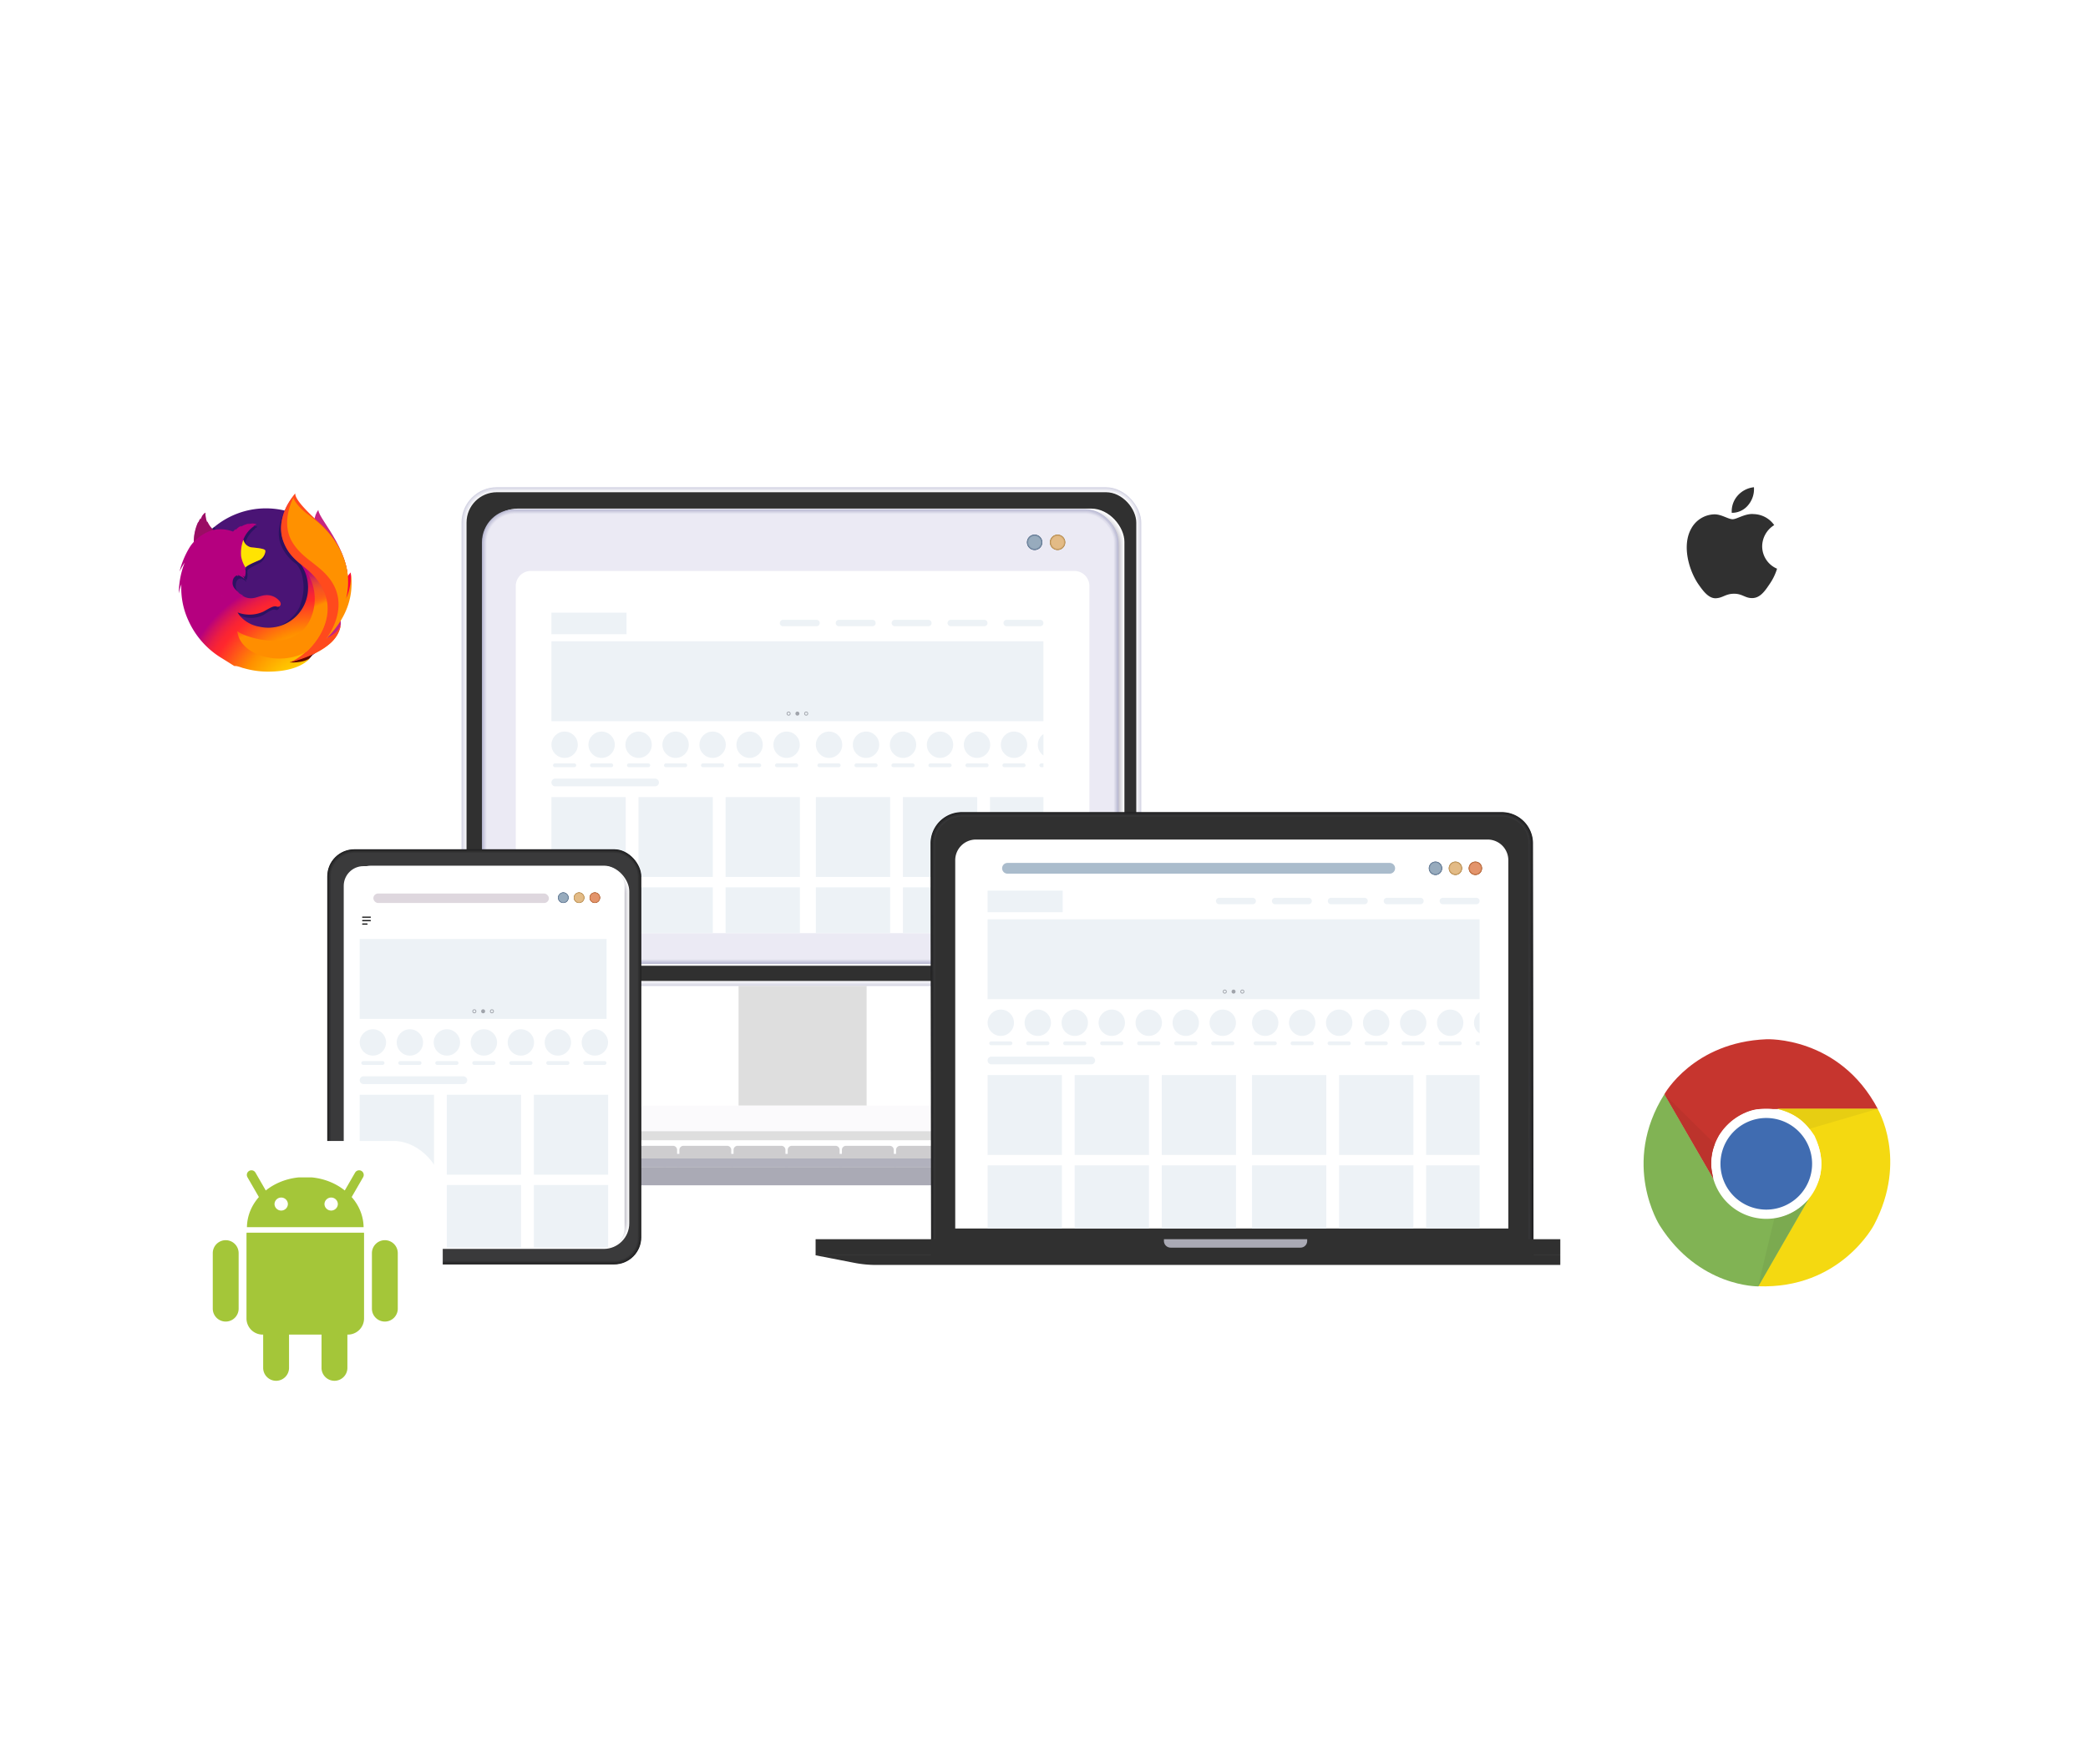 <svg xmlns="http://www.w3.org/2000/svg" xmlns:xlink="http://www.w3.org/1999/xlink" width="677.125" height="572" xmlns:v="https://vecta.io/nano"><style><![CDATA[.Dp{fill:#edf2f6}.Dq{fill:none}.Dr{fill:#fff}.Ds{flood-opacity:.078}.Dt{fill:#303030}.Du{fill:#a0a4ab}.Dv{stroke:#a0a4ab}.Dw{stroke-width:.259}.Dx{fill:#97abbd}.Dy{fill:#e3bb86}.Dz{fill:url(#Am)}.EA{fill:url(#Bi)}.EB{clip-path:url(#AT)}.EC{clip-path:url(#AU)}.ED{clip-path:url(#AV)}]]></style><defs><filter id="A" x="0" y="0" width="646" height="572" filterUnits="userSpaceOnUse"><feOffset/><feGaussianBlur stdDeviation="25" result="a"/><feFlood flood-opacity=".161"/><feComposite operator="in" in2="a"/><feComposite in="SourceGraphic"/></filter><linearGradient id="B" x1="-2.535" y1="13.155" x2="-2.535" y2="13.156"><stop offset="0" stop-color="#d3d3e3"/><stop offset="1" stop-color="#fefdff"/></linearGradient><linearGradient id="C" x1="-2.539" y1="13.178" x2="-2.539" y2="13.179"><stop offset="0" stop-color="#d7d7e5"/><stop offset="1" stop-color="#fdfcfe"/></linearGradient><linearGradient id="D" x1="-2.543" y1="13.201" x2="-2.543" y2="13.202"><stop offset="0" stop-color="#dbdbe8"/><stop offset="1" stop-color="#fcfbfd"/></linearGradient><linearGradient id="E" x1="-2.547" y1="13.224" x2="-2.547" y2="13.225"><stop offset="0" stop-color="#dfdfea"/><stop offset="1" stop-color="#fbfafc"/></linearGradient><linearGradient id="F" x1="-2.551" y1="13.247" x2="-2.551" y2="13.249"><stop offset="0" stop-color="#e3e3ed"/><stop offset="1" stop-color="#faf9fb"/></linearGradient><linearGradient id="G" x1="-2.555" y1="13.271" x2="-2.555" y2="13.272"><stop offset="0" stop-color="#e7e7ef"/><stop offset="1" stop-color="#f9f8fa"/></linearGradient><linearGradient id="H" x1="-2.559" y1="13.294" x2="-2.559" y2="13.296"><stop offset="0" stop-color="#eaeaf2"/><stop offset="1" stop-color="#f9f8fa"/></linearGradient><linearGradient id="I" x1="-2.563" y1="13.318" x2="-2.563" y2="13.319"><stop offset="0" stop-color="#eeeef4"/><stop offset="1" stop-color="#f8f7f9"/></linearGradient><linearGradient id="J" x1="-2.567" y1="13.342" x2="-2.567" y2="13.343"><stop offset="0" stop-color="#f2f2f7"/><stop offset="1" stop-color="#f7f6f8"/></linearGradient><linearGradient id="K" x1="-2.571" y1="13.365" x2="-2.571" y2="13.367"><stop offset="0" stop-color="#f6f6f9"/><stop offset="1" stop-color="#f6f5f7"/></linearGradient><linearGradient id="L" x1="-2.576" y1="13.389" x2="-2.576" y2="13.391"><stop offset="0" stop-color="#fafafc"/><stop offset="1" stop-color="#f5f4f6"/></linearGradient><linearGradient id="M" x1="-2.739" y1="14.381" x2="-2.739" y2="14.382"><stop offset="0" stop-color="#b7b7d1"/><stop offset="1" stop-color="#ece9f5"/></linearGradient><linearGradient id="N" x1="-2.743" y1="14.407" x2="-2.743" y2="14.409"><stop offset="0" stop-color="#bcbcd4"/><stop offset="1" stop-color="#ebe8f4"/></linearGradient><linearGradient id="O" x1="-2.748" y1="14.433" x2="-2.748" y2="14.435"><stop offset="0" stop-color="#c0c0d7"/><stop offset="1" stop-color="#eae7f3"/></linearGradient><linearGradient id="P" x1="-2.752" y1="14.46" x2="-2.752" y2="14.461"><stop offset="0" stop-color="#c5c5db"/><stop offset="1" stop-color="#e9e5f1"/></linearGradient><linearGradient id="Q" x1="-2.756" y1="14.486" x2="-2.756" y2="14.487"><stop offset="0" stop-color="#cacade"/><stop offset="1" stop-color="#e8e4f0"/></linearGradient><linearGradient id="R" x1="-2.761" y1="14.512" x2="-2.761" y2="14.514"><stop offset="0" stop-color="#cfcee1"/><stop offset="1" stop-color="#e7e3ef"/></linearGradient><linearGradient id="S" x1="-2.765" y1="14.539" x2="-2.765" y2="14.54"><stop offset="0" stop-color="#d3d3e4"/><stop offset="1" stop-color="#e6e2ee"/></linearGradient><linearGradient id="T" x1="-2.769" y1="14.565" x2="-2.769" y2="14.567"><stop offset="0" stop-color="#d8d7e7"/><stop offset="1" stop-color="#e5e1ed"/></linearGradient><linearGradient id="U" x1="-2.774" y1="14.592" x2="-2.774" y2="14.593"><stop offset="0" stop-color="#dddcea"/><stop offset="1" stop-color="#e4e0ec"/></linearGradient><linearGradient id="V" x1="-2.778" y1="14.619" x2="-2.778" y2="14.62"><stop offset="0" stop-color="#e2e1ee"/><stop offset="1" stop-color="#e3deea"/></linearGradient><linearGradient id="W" x1="-2.783" y1="14.646" x2="-2.783" y2="14.647"><stop offset="0" stop-color="#e6e5f1"/><stop offset="1" stop-color="#e2dde9"/></linearGradient><linearGradient id="X" x1="-2.787" y1="14.673" x2="-2.787" y2="14.674"><stop offset="0" stop-color="#ebeaf4"/><stop offset="1" stop-color="#e1dce8"/></linearGradient><linearGradient id="Y" x1="-15.622" y1="50.922" x2="-15.622" y2="50.915"><stop offset="0" stop-color="#aaaab5"/><stop offset=".679" stop-color="#f1f0f2"/><stop offset=".879" stop-color="#efeef0"/><stop offset=".95" stop-color="#e8e8e9"/><stop offset="1" stop-color="#dedede"/></linearGradient><linearGradient id="Z" x1="-5.254" y1="740.873" x2="-5.209" y2="740.873" xlink:href="#Y"/><radialGradient id="a" cx="3.952" cy="1.172" r="21.157" gradientTransform="matrix(0.024, 0, 0, -0.024, -2.617, 1066.682)"><stop offset="0" stop-color="#939598"/><stop offset="1" stop-color="#fff"/></radialGradient><linearGradient id="b" x1="-5.88" y1="240.016" x2="-5.878" y2="240.016" xlink:href="#E"/><linearGradient id="c" x1="-2.679" y1="194.709" x2="-2.679" y2="194.739" xlink:href="#Y"/><linearGradient id="d" x1="-2.821" y1="472.394" x2="-2.821" y2="472.464"><stop offset="0" stop-color="#b1b1bd"/><stop offset=".679" stop-color="#f1f0f2"/></linearGradient><linearGradient id="e" x1="-34.087" y1="283.564" x2="-34.087" y2="283.549"><stop offset="0" stop-color="#fefefe"/><stop offset="1" stop-color="#cecdcf"/></linearGradient><linearGradient id="f" x1="-35.175" x2="-35.175" xlink:href="#e"/><linearGradient id="g" x1="-36.265" y1="283.604" x2="-36.265" y2="283.589" xlink:href="#e"/><linearGradient id="h" x1="-37.355" x2="-37.355" xlink:href="#e"/><linearGradient id="i" x1="-38.445" x2="-38.445" xlink:href="#e"/><linearGradient id="j" x1="-39.535" x2="-39.535" xlink:href="#e"/><linearGradient id="k" x1="-40.625" x2="-40.625" xlink:href="#e"/><linearGradient id="l" x1="-41.715" x2="-41.715" xlink:href="#e"/><linearGradient id="m" x1="-42.805" x2="-42.805" xlink:href="#e"/><linearGradient id="n" x1="-43.895" x2="-43.895" xlink:href="#e"/><linearGradient id="o" x1="-44.985" x2="-44.985" xlink:href="#e"/><linearGradient id="p" x1="-6.709" y1="472.469" x2="-6.709" y2="472.417" xlink:href="#e"/><linearGradient id="q" x1="-42.929" y1="472.469" x2="-42.929" y2="472.417" xlink:href="#e"/><linearGradient id="r" x1="-44.038" y1="472.469" x2="-44.038" y2="472.417" xlink:href="#e"/><linearGradient id="s" x1="-45.14" y1="472.469" x2="-45.14" y2="472.417" xlink:href="#e"/><linearGradient id="t" x1="-33.79" y1="472.469" x2="-33.79" y2="472.417" xlink:href="#e"/><linearGradient id="u" x1="-34.896" y1="472.592" x2="-34.896" y2="472.54" xlink:href="#e"/><linearGradient id="v" x1="-36.003" y1="472.592" x2="-36.003" y2="472.54" xlink:href="#e"/><linearGradient id="w" x1="-2.833" y1="720.635" x2="-2.833" y2="720.726"><stop offset="0" stop-color="#b1b1bd"/><stop offset="1" stop-color="#fefdff"/></linearGradient><linearGradient id="x" x1="-150.816" y1="438.158" x2="-150.816" y2="438.101"><stop offset="0" stop-color="#ced3d6"/><stop offset="1" stop-color="#556d8a"/></linearGradient><linearGradient id="y" x1="-153.855" y1="447.136" x2="-153.855" y2="447.079"><stop offset="0" stop-color="#c9cfd4"/><stop offset="1" stop-color="#5b738f"/></linearGradient><linearGradient id="z" x1="-157.036" y1="456.539" x2="-157.036" y2="456.48"><stop offset="0" stop-color="#c4ccd1"/><stop offset="1" stop-color="#617893"/></linearGradient><linearGradient id="AA" x1="-160.333" y1="466.295" x2="-160.333" y2="466.235"><stop offset="0" stop-color="#bfc8cf"/><stop offset="1" stop-color="#677e98"/></linearGradient><linearGradient id="AB" x1="-163.767" y1="476.464" x2="-163.767" y2="476.403"><stop offset="0" stop-color="#bac4cd"/><stop offset="1" stop-color="#6d849d"/></linearGradient><linearGradient id="AC" x1="-167.355" y1="487.1" x2="-167.355" y2="487.037"><stop offset="0" stop-color="#b5c1cb"/><stop offset="1" stop-color="#7389a1"/></linearGradient><linearGradient id="AD" x1="-171.123" y1="498.278" x2="-171.123" y2="498.214"><stop offset="0" stop-color="#b0bdc8"/><stop offset="1" stop-color="#798fa6"/></linearGradient><linearGradient id="AE" x1="-175.044" y1="509.921" x2="-175.044" y2="509.855"><stop offset="0" stop-color="#abbac6"/><stop offset="1" stop-color="#7f94aa"/></linearGradient><linearGradient id="AF" x1="-179.143" y1="522.105" x2="-179.143" y2="522.038"><stop offset="0" stop-color="#a6b6c4"/><stop offset="1" stop-color="#859aaf"/></linearGradient><linearGradient id="AG" x1="-183.465" y1="534.967" x2="-183.465" y2="534.899"><stop offset="0" stop-color="#a1b2c2"/><stop offset="1" stop-color="#8ba0b4"/></linearGradient><linearGradient id="AH" x1="-187.977" y1="548.409" x2="-187.977" y2="548.339"><stop offset="0" stop-color="#9cafbf"/><stop offset="1" stop-color="#91a5b8"/></linearGradient><linearGradient id="AI" x1="-152.522" y1="438.158" x2="-152.522" y2="438.101"><stop offset="0" stop-color="#fce2be"/><stop offset="1" stop-color="#b08546"/></linearGradient><linearGradient id="AJ" x1="-155.6" y1="447.136" x2="-155.6" y2="447.079"><stop offset="0" stop-color="#fadeb9"/><stop offset="1" stop-color="#b58a4c"/></linearGradient><linearGradient id="AK" x1="-158.82" y1="456.539" x2="-158.82" y2="456.48"><stop offset="0" stop-color="#f7dbb4"/><stop offset="1" stop-color="#b98f52"/></linearGradient><linearGradient id="AL" x1="-162.159" y1="466.295" x2="-162.159" y2="466.235"><stop offset="0" stop-color="#f5d7af"/><stop offset="1" stop-color="#be9457"/></linearGradient><linearGradient id="AM" x1="-165.637" y1="476.464" x2="-165.637" y2="476.403"><stop offset="0" stop-color="#f3d4aa"/><stop offset="1" stop-color="#c3995d"/></linearGradient><linearGradient id="AN" x1="-169.271" y1="487.1" x2="-169.271" y2="487.037"><stop offset="0" stop-color="#f1d0a5"/><stop offset="1" stop-color="#c79e63"/></linearGradient><linearGradient id="AO" x1="-173.087" y1="498.278" x2="-173.087" y2="498.214"><stop offset="0" stop-color="#eecd9f"/><stop offset="1" stop-color="#cca269"/></linearGradient><linearGradient id="AP" x1="-177.058" y1="509.921" x2="-177.058" y2="509.855"><stop offset="0" stop-color="#ecc99a"/><stop offset="1" stop-color="#d0a76f"/></linearGradient><linearGradient id="AQ" x1="-181.21" y1="522.105" x2="-181.21" y2="522.038"><stop offset="0" stop-color="#eac695"/><stop offset="1" stop-color="#d5ac75"/></linearGradient><linearGradient id="AR" x1="-185.588" y1="534.967" x2="-185.588" y2="534.899"><stop offset="0" stop-color="#e8c290"/><stop offset="1" stop-color="#dab17a"/></linearGradient><linearGradient id="AS" x1="-190.159" y1="548.409" x2="-190.159" y2="548.339"><stop offset="0" stop-color="#e5bf8b"/><stop offset="1" stop-color="#deb680"/></linearGradient><clipPath id="AT"><path transform="translate(1698.749 -1008.668)" d="M0 0h159.548v11.554H0z" class="Dq"/></clipPath><clipPath id="AU"><path transform="translate(1698.749 -987.425)" d="M0 0h159.548v49.739H0z" class="Dq"/></clipPath><clipPath id="AV"><path transform="translate(1772.807 -1044.896)" d="M0 0h85.489v2.072H0z" class="Dq"/></clipPath><clipPath id="AW"><path transform="translate(1557.303 -1098.82)" d="M0 0h159.548v11.554H0z" class="Dq"/></clipPath><clipPath id="AX"><path transform="translate(1557.303 -1077.577)" d="M0 0h159.548v44.04H0z" class="Dq"/></clipPath><clipPath id="AY"><path transform="translate(1631.361 -1135.049)" d="M0 0h85.489v2.072H0z" class="Dq"/></clipPath><radialGradient id="AZ" cx="8.178" cy="-4.545" r="9.85" gradientTransform="matrix(0.051, 0, 0, -0.051, -4.862, 653.383)" xlink:href="#a"/><linearGradient id="Aa" x1="-5.052" y1="14.939" x2="-5.052" y2="14.94"><stop offset="0" stop-color="#202021"/><stop offset="1" stop-color="#7e7f82"/></linearGradient><linearGradient id="Ab" x1="-5.064" y1="14.963" x2="-5.064" y2="14.965"><stop offset="0" stop-color="#222223"/><stop offset="1" stop-color="#797a7c"/></linearGradient><linearGradient id="Ac" x1="-5.077" y1="14.988" x2="-5.077" y2="14.989"><stop offset="0" stop-color="#252526"/><stop offset="1" stop-color="#737477"/></linearGradient><linearGradient id="Ad" x1="-5.089" y1="15.012" x2="-5.089" y2="15.013"><stop offset="0" stop-color="#272728"/><stop offset="1" stop-color="#6e6f71"/></linearGradient><linearGradient id="Ae" x1="-5.102" y1="15.037" x2="-5.102" y2="15.038"><stop offset="0" stop-color="#29292a"/><stop offset="1" stop-color="#68696b"/></linearGradient><linearGradient id="Af" x1="-5.114" y1="15.061" x2="-5.114" y2="15.063"><stop offset="0" stop-color="#2c2c2d"/><stop offset="1" stop-color="#636466"/></linearGradient><linearGradient id="Ag" x1="-5.127" y1="15.086" x2="-5.127" y2="15.087"><stop offset="0" stop-color="#2e2e2f"/><stop offset="1" stop-color="#5d5e60"/></linearGradient><linearGradient id="Ah" x1="-5.139" y1="15.111" x2="-5.139" y2="15.112"><stop offset="0" stop-color="#313132"/><stop offset="1" stop-color="#58595b"/></linearGradient><linearGradient id="Ai" x1="-5.152" y1="15.136" x2="-5.152" y2="15.137"><stop offset="0" stop-color="#333334"/><stop offset="1" stop-color="#525355"/></linearGradient><linearGradient id="Aj" x1="-5.165" y1="15.161" x2="-5.165" y2="15.162"><stop offset="0" stop-color="#353536"/><stop offset="1" stop-color="#4d4e4f"/></linearGradient><linearGradient id="Ak" x1="-5.178" y1="15.186" x2="-5.178" y2="15.187"><stop offset="0" stop-color="#383839"/><stop offset="1" stop-color="#47484a"/></linearGradient><linearGradient id="Al" x1="-5.191" y1="15.211" x2="-5.191" y2="15.212"><stop offset="0" stop-color="#3a3a3b"/><stop offset="1" stop-color="#424344"/></linearGradient><radialGradient id="Am" cx=".5" cy=".5" r=".5" gradientTransform="matrix(1, 0, 0, -1, 0, 1228.956)" xlink:href="#a"/><linearGradient id="An" x1="-167.575" y1="622.692" x2="-167.575" y2="622.61" xlink:href="#x"/><linearGradient id="Ao" x1="-170.829" y1="635.905" x2="-170.829" y2="635.821" xlink:href="#y"/><linearGradient id="Ap" x1="-174.18" y1="649.561" x2="-174.18" y2="649.476" xlink:href="#z"/><linearGradient id="Aq" x1="-177.691" y1="663.923" x2="-177.691" y2="663.835" xlink:href="#AA"/><linearGradient id="Ar" x1="-181.352" y1="678.957" x2="-181.352" y2="678.868" xlink:href="#AB"/><linearGradient id="As" x1="-185.132" y1="694.539" x2="-185.132" y2="694.448" xlink:href="#AC"/><linearGradient id="At" x1="-189.109" y1="711.003" x2="-189.109" y2="710.91" xlink:href="#AD"/><linearGradient id="Au" x1="-193.252" y1="728.232" x2="-193.252" y2="728.136" xlink:href="#AE"/><linearGradient id="Av" x1="-197.555" y1="746.207" x2="-197.555" y2="746.11" xlink:href="#AF"/><linearGradient id="Aw" x1="-202.097" y1="765.297" x2="-202.097" y2="765.198" xlink:href="#AG"/><linearGradient id="Ax" x1="-206.789" y1="785.307" x2="-206.789" y2="785.206" xlink:href="#AH"/><linearGradient id="Ay" x1="-169.382" y1="622.692" x2="-169.382" y2="622.61" xlink:href="#AI"/><linearGradient id="Az" x1="-172.678" y1="635.905" x2="-172.678" y2="635.821" xlink:href="#AJ"/><linearGradient id="BA" x1="-176.073" y1="649.561" x2="-176.073" y2="649.476" xlink:href="#AK"/><linearGradient id="BB" x1="-179.63" y1="663.923" x2="-179.63" y2="663.835" xlink:href="#AL"/><linearGradient id="BC" x1="-183.34" y1="678.957" x2="-183.34" y2="678.868" xlink:href="#AM"/><linearGradient id="BD" x1="-187.17" y1="694.539" x2="-187.17" y2="694.448" xlink:href="#AN"/><linearGradient id="BE" x1="-191.201" y1="711.003" x2="-191.201" y2="710.91" xlink:href="#AO"/><linearGradient id="BF" x1="-195.369" y1="728.102" x2="-195.369" y2="728.007" xlink:href="#AP"/><linearGradient id="BG" x1="-199.763" y1="746.207" x2="-199.763" y2="746.11" xlink:href="#AQ"/><linearGradient id="BH" x1="-204.35" y1="765.198" x2="-204.35" y2="765.099" xlink:href="#AR"/><linearGradient id="BI" x1="-209.199" y1="785.307" x2="-209.199" y2="785.206" xlink:href="#AS"/><linearGradient id="BJ" x1="-171.188" y1="622.692" x2="-171.188" y2="622.61"><stop offset="0" stop-color="#ffc4a6"/><stop offset="1" stop-color="#ab5b2c"/></linearGradient><linearGradient id="BK" x1="-174.527" y1="635.905" x2="-174.527" y2="635.821"><stop offset="0" stop-color="#fcc0a1"/><stop offset="1" stop-color="#b06032"/></linearGradient><linearGradient id="BL" x1="-177.966" y1="649.561" x2="-177.966" y2="649.476"><stop offset="0" stop-color="#fabb9b"/><stop offset="1" stop-color="#b56537"/></linearGradient><linearGradient id="BM" x1="-181.569" y1="663.923" x2="-181.569" y2="663.835"><stop offset="0" stop-color="#f7b796"/><stop offset="1" stop-color="#ba6b3d"/></linearGradient><linearGradient id="BN" x1="-185.328" y1="678.957" x2="-185.328" y2="678.868"><stop offset="0" stop-color="#f5b391"/><stop offset="1" stop-color="#bf7043"/></linearGradient><linearGradient id="BO" x1="-189.209" y1="694.539" x2="-189.209" y2="694.448"><stop offset="0" stop-color="#f2ae8b"/><stop offset="1" stop-color="#c47549"/></linearGradient><linearGradient id="BP" x1="-193.293" y1="711.003" x2="-193.293" y2="710.91"><stop offset="0" stop-color="#f0aa86"/><stop offset="1" stop-color="#ca7a4e"/></linearGradient><linearGradient id="BQ" x1="-197.549" y1="728.232" x2="-197.549" y2="728.136"><stop offset="0" stop-color="#eda580"/><stop offset="1" stop-color="#cf7f54"/></linearGradient><linearGradient id="BR" x1="-201.971" y1="746.207" x2="-201.971" y2="746.11"><stop offset="0" stop-color="#eba17b"/><stop offset="1" stop-color="#d4845a"/></linearGradient><linearGradient id="BS" x1="-206.621" y1="765.198" x2="-206.621" y2="765.099"><stop offset="0" stop-color="#e89d76"/><stop offset="1" stop-color="#d98a60"/></linearGradient><linearGradient id="BT" x1="-211.453" y1="785.025" x2="-211.453" y2="784.923"><stop offset="0" stop-color="#e69870"/><stop offset="1" stop-color="#de8f65"/></linearGradient><clipPath id="BU"><rect width="91.075" height="123.674" rx="6.39" x="1489.947" y="-1055.175" class="Dq"/></clipPath><radialGradient id="BV" cx="2.933" cy="-2.454" r="24.447" gradientTransform="matrix(0.02, 0, 0, -0.02, -2.571, 1168.109)" xlink:href="#a"/><linearGradient id="BW" x1="-3.638" y1="14.031" x2="-3.638" y2="14.032" xlink:href="#Aa"/><linearGradient id="BX" x1="-3.644" y1="14.042" x2="-3.644" y2="14.044" xlink:href="#Ab"/><linearGradient id="BY" x1="-3.65" y1="14.054" x2="-3.65" y2="14.055" xlink:href="#Ac"/><linearGradient id="BZ" x1="-3.655" y1="14.066" x2="-3.655" y2="14.067" xlink:href="#Ad"/><linearGradient id="Ba" x1="-3.661" y1="14.078" x2="-3.661" y2="14.079" xlink:href="#Ae"/><linearGradient id="Bb" x1="-3.667" y1="14.09" x2="-3.667" y2="14.091" xlink:href="#Af"/><linearGradient id="Bc" x1="-3.673" y1="14.102" x2="-3.673" y2="14.103" xlink:href="#Ag"/><linearGradient id="Bd" x1="-3.679" y1="14.114" x2="-3.679" y2="14.115" xlink:href="#Ah"/><linearGradient id="Be" x1="-3.685" y1="14.126" x2="-3.685" y2="14.127" xlink:href="#Ai"/><linearGradient id="Bf" x1="-3.691" y1="14.138" x2="-3.691" y2="14.139" xlink:href="#Aj"/><linearGradient id="Bg" x1="-3.697" y1="14.15" x2="-3.697" y2="14.151" xlink:href="#Ak"/><linearGradient id="Bh" x1="-16.877" y1="608.044" x2="-16.872" y2="608.044"><stop offset="0" stop-color="#aaaab5"/><stop offset=".422" stop-color="#dedede"/><stop offset="1" stop-color="#aaaab5"/></linearGradient><radialGradient id="Bi" cx=".5" cy=".5" r=".5" gradientTransform="matrix(1, 0, 0, -1, 0, 961.1)" xlink:href="#a"/><linearGradient id="Bj" x1="-176.459" y1="474.856" x2="-176.459" y2="474.791" xlink:href="#x"/><linearGradient id="Bk" x1="-179.478" y1="484.539" x2="-179.478" y2="484.473" xlink:href="#y"/><linearGradient id="Bl" x1="-182.599" y1="494.625" x2="-182.599" y2="494.558" xlink:href="#z"/><linearGradient id="Bm" x1="-185.822" y1="505.125" x2="-185.822" y2="505.056" xlink:href="#AA"/><linearGradient id="Bn" x1="-189.108" y1="515.926" x2="-189.108" y2="515.856" xlink:href="#AB"/><linearGradient id="Bo" x1="-192.564" y1="527.377" x2="-192.564" y2="527.305" xlink:href="#AC"/><linearGradient id="Bp" x1="-196.138" y1="539.33" x2="-196.138" y2="539.256" xlink:href="#AD"/><linearGradient id="Bq" x1="-199.887" y1="551.976" x2="-199.887" y2="551.901" xlink:href="#AE"/><linearGradient id="Br" x1="-249.266" y1="581.932" x2="-249.266" y2="581.856" xlink:href="#AF"/><linearGradient id="Bs" x1="-255.473" y1="596.423" x2="-255.473" y2="596.345" xlink:href="#AG"/><linearGradient id="Bt" x1="-261.907" y1="611.816" x2="-261.907" y2="611.735" xlink:href="#AH"/><linearGradient id="Bu" x1="-176.988" y1="473.28" x2="-176.988" y2="473.215" xlink:href="#AI"/><linearGradient id="Bv" x1="-179.998" y1="482.9" x2="-179.998" y2="482.834" xlink:href="#AJ"/><linearGradient id="Bw" x1="-183.103" y1="492.905" x2="-183.103" y2="492.837" xlink:href="#AK"/><linearGradient id="Bx" x1="-186.32" y1="503.348" x2="-186.32" y2="503.279" xlink:href="#AL"/><linearGradient id="By" x1="-189.628" y1="514.179" x2="-189.628" y2="514.109" xlink:href="#AM"/><linearGradient id="Bz" x1="-193.071" y1="525.554" x2="-193.071" y2="525.482" xlink:href="#AN"/><linearGradient id="CA" x1="-196.631" y1="537.426" x2="-196.631" y2="537.353" xlink:href="#AO"/><linearGradient id="CB" x1="-200.325" y1="549.865" x2="-200.325" y2="549.79" xlink:href="#AP"/><linearGradient id="CC" x1="-251.388" y1="581.932" x2="-251.388" y2="581.856" xlink:href="#AQ"/><linearGradient id="CD" x1="-257.713" y1="596.423" x2="-257.713" y2="596.345" xlink:href="#AR"/><linearGradient id="CE" x1="-264.214" y1="611.816" x2="-264.214" y2="611.735" xlink:href="#AS"/><linearGradient id="CF" x1="-190.977" y1="485.563" x2="-190.977" y2="485.498" xlink:href="#BJ"/><linearGradient id="CG" x1="-194.516" y1="495.674" x2="-194.516" y2="495.607" xlink:href="#BK"/><linearGradient id="CH" x1="-198.182" y1="506.199" x2="-198.182" y2="506.132" xlink:href="#BL"/><linearGradient id="CI" x1="-201.994" y1="517.196" x2="-201.994" y2="517.127" xlink:href="#BM"/><linearGradient id="CJ" x1="-205.931" y1="528.612" x2="-205.931" y2="528.542" xlink:href="#BN"/><linearGradient id="CK" x1="-210.047" y1="540.614" x2="-210.047" y2="540.542" xlink:href="#BO"/><linearGradient id="CL" x1="-214.323" y1="553.154" x2="-214.323" y2="553.081" xlink:href="#BP"/><linearGradient id="CM" x1="-218.782" y1="566.308" x2="-218.782" y2="566.232" xlink:href="#BQ"/><linearGradient id="CN" x1="-253.501" y1="581.932" x2="-253.501" y2="581.856" xlink:href="#BR"/><linearGradient id="CO" x1="-259.815" y1="596.423" x2="-259.815" y2="596.345" xlink:href="#BS"/><linearGradient id="CP" x1="-266.373" y1="611.816" x2="-266.373" y2="611.735" xlink:href="#BT"/><clipPath ><path transform="translate(-2512 -1794.464)" d="M0 0h496v422H0z" fill="#f7f8fa"/></clipPath><filter id="CR" x="468.5" y="277.5" width="208.625" height="200.21" filterUnits="userSpaceOnUse"><feOffset/><feGaussianBlur stdDeviation="12.5" result="a"/><feFlood class="Ds"/><feComposite operator="in" in2="a"/><feComposite in="SourceGraphic"/></filter><linearGradient id="CS" x1="-5.961" y1="7.896" x2="-5.961" y2="6.933"><stop offset="0" stop-color="#a2c0e6"/><stop offset="1" stop-color="#406cb1"/></linearGradient><filter id="CT" x="500.501" y="114.5" width="122.579" height="122.579" filterUnits="userSpaceOnUse"><feOffset/><feGaussianBlur stdDeviation="12.5" result="a"/><feFlood class="Ds"/><feComposite operator="in" in2="a"/><feComposite in="SourceGraphic"/></filter><filter id="CU" x="13.5" y="116.5" width="144" height="144" filterUnits="userSpaceOnUse"><feOffset/><feGaussianBlur stdDeviation="12.5" result="a"/><feFlood class="Ds"/><feComposite operator="in" in2="a"/><feComposite in="SourceGraphic"/></filter><radialGradient id="CV" cx=".869" cy=".3" fx=".798" r=".668" gradientTransform="matrix(2.753, 0.045, 0.181, -1.468, 68.422, 24.354)"><stop offset=".045" stop-color="#ffea00"/><stop offset=".12" stop-color="#ffde00"/><stop offset=".254" stop-color="#ffbf00"/><stop offset=".429" stop-color="#ff8e00"/><stop offset=".769" stop-color="#ff272d"/><stop offset=".872" stop-color="#e0255a"/><stop offset=".953" stop-color="#cc2477"/><stop offset="1" stop-color="#c42482"/></radialGradient><radialGradient id="CW" cx=".708" cy=".124" r="1.087" gradientTransform="matrix(1.005, 0, 0, -1, -0.002, 1.788)"><stop offset="0" stop-color="#00ccda"/><stop offset=".22" stop-color="#0083ff"/><stop offset=".261" stop-color="#007af9"/><stop offset=".33" stop-color="#0060e8"/><stop offset=".333" stop-color="#005fe7"/><stop offset=".438" stop-color="#2639ad"/><stop offset=".522" stop-color="#401e84"/><stop offset=".566" stop-color="#4a1475"/></radialGradient><linearGradient id="CX" x1=".247" y1=".647" x2=".145" y2=".963"><stop offset="0" stop-color="#000f43" stop-opacity=".4"/><stop offset=".485" stop-color="#001962" stop-opacity=".173"/><stop offset="1" stop-color="#002079" stop-opacity="0"/></linearGradient><radialGradient id="CY" cx=".582" cy="-.897" r="1.718" gradientTransform="matrix(0.919, 0.099, 0.091, -0.995, -3.347, 36.469)"><stop offset=".003" stop-color="#ffea00"/><stop offset=".497" stop-color="#ff272d"/><stop offset="1" stop-color="#c42482"/></radialGradient><radialGradient id="CZ" cx="-.178" cy="-1.104" r="2.457" gradientTransform="matrix(1.838, 0.099, 0.182, -0.995, 29.518, 36.441)"><stop offset=".003" stop-color="#ffe900"/><stop offset=".157" stop-color="#ffaf0e"/><stop offset=".316" stop-color="#ff7a1b"/><stop offset=".472" stop-color="#ff4e26"/><stop offset=".621" stop-color="#ff2c2e"/><stop offset=".762" stop-color="#ff1434"/><stop offset=".892" stop-color="#ff0538"/><stop offset="1" stop-color="#ff0039"/></radialGradient><radialGradient id="Ca" cx="1.378" cy="-.956" r="3.775" gradientTransform="matrix(0.531, 0.099, 0.053, -0.995, -9.322, 47.521)"><stop offset=".003" stop-color="#ff272d"/><stop offset=".497" stop-color="#c42482"/><stop offset=".986" stop-color="#620700"/></radialGradient><radialGradient id="Cb" cx=".768" cy=".392" fx=".782" fy=".385" r=".806" gradientTransform="matrix(1.042, 0, 0, -1, -0.015, 1.595)"><stop offset=".156" stop-color="#ffea00"/><stop offset=".231" stop-color="#ffde00"/><stop offset=".365" stop-color="#ffbf00"/><stop offset=".541" stop-color="#ff8e00"/><stop offset=".763" stop-color="#ff272d"/><stop offset=".796" stop-color="#f92433"/><stop offset=".841" stop-color="#e91c45"/><stop offset=".893" stop-color="#cf0e62"/><stop offset=".935" stop-color="#b5007f"/></radialGradient><radialGradient id="Cc" cx=".25" cy=".001" r=".99" gradientTransform="matrix(2.522, 0, 0, -1, 1.036, 2.078)"><stop offset=".279" stop-color="#ffea00"/><stop offset=".402" stop-color="#fd0"/><stop offset=".63" stop-color="#ffba00"/><stop offset=".856" stop-color="#ff9100"/><stop offset=".933" stop-color="#ff6711"/><stop offset=".994" stop-color="#ff4a1d"/></radialGradient><linearGradient id="Cd" x1="-33.196" y1="24.17" x2="-32.22" y2="24.388"><stop offset="0" stop-color="#c42482" stop-opacity=".502"/><stop offset=".474" stop-color="#ff272d" stop-opacity=".502"/><stop offset=".486" stop-color="#ff2c2c" stop-opacity=".514"/><stop offset=".675" stop-color="#ff7a1a" stop-opacity=".722"/><stop offset=".829" stop-color="#ffb20d" stop-opacity=".871"/><stop offset=".942" stop-color="#ffd605" stop-opacity=".965"/><stop offset="1" stop-color="#ffe302"/></linearGradient><linearGradient id="Ce" x1=".087" y1="8.393" x2="-.144" y2="8.792"><stop offset="0" stop-color="#891551" stop-opacity=".6"/><stop offset="1" stop-color="#c42482" stop-opacity="0"/></linearGradient><linearGradient id="Cf" x1="-1.034" y1=".648" x2="-.825" y2=".472"><stop offset=".005" stop-color="#891551" stop-opacity=".502"/><stop offset=".484" stop-color="#ff272d" stop-opacity=".502"/><stop offset="1" stop-color="#ff272d" stop-opacity="0"/></linearGradient><linearGradient id="Cg" x1="-.546" y1="-.17" x2="-.546" y2=".16"><stop offset="0" stop-color="#c42482"/><stop offset=".083" stop-color="#c42482" stop-opacity=".812"/><stop offset=".206" stop-color="#c42482" stop-opacity=".565"/><stop offset=".328" stop-color="#c42482" stop-opacity=".361"/><stop offset=".447" stop-color="#c42482" stop-opacity=".204"/><stop offset=".562" stop-color="#c42482" stop-opacity=".09"/><stop offset=".673" stop-color="#c42482" stop-opacity=".024"/><stop offset=".773" stop-color="#c42482" stop-opacity="0"/></linearGradient><linearGradient id="Ch" x1="-.85" y1="1.194" x2="-.453" y2=".788"><stop offset="0" stop-color="#fff14f"/><stop offset=".268" stop-color="#ffee4c"/><stop offset=".452" stop-color="#ffe643"/><stop offset=".612" stop-color="#ffd834"/><stop offset=".757" stop-color="#ffc41e"/><stop offset=".892" stop-color="#ffab02"/><stop offset=".902" stop-color="#ffa900"/><stop offset=".949" stop-color="#ffa000"/><stop offset="1" stop-color="#ff9100"/></linearGradient><linearGradient id="Ci" x1=".002" y1=".729" x2="-.133" y2=".384"><stop offset="0" stop-color="#ff8e00"/><stop offset=".04" stop-color="#ff8e00" stop-opacity=".859"/><stop offset=".084" stop-color="#ff8e00" stop-opacity=".729"/><stop offset=".13" stop-color="#ff8e00" stop-opacity=".627"/><stop offset=".178" stop-color="#ff8e00" stop-opacity=".557"/><stop offset=".227" stop-color="#ff8e00" stop-opacity=".514"/><stop offset=".282" stop-color="#ff8e00" stop-opacity=".502"/><stop offset=".389" stop-color="#ff8e00" stop-opacity=".478"/><stop offset=".524" stop-color="#ff8e00" stop-opacity=".416"/><stop offset=".676" stop-color="#ff8e00" stop-opacity=".314"/><stop offset=".838" stop-color="#ff8e00" stop-opacity=".173"/><stop offset="1" stop-color="#ff8e00" stop-opacity="0"/></linearGradient><filter id="Cj" x="16.499" y="332.5" width="164.579" height="163.655" filterUnits="userSpaceOnUse"><feOffset/><feGaussianBlur stdDeviation="12.5" result="a"/><feFlood class="Ds"/><feComposite operator="in" in2="a"/><feComposite in="SourceGraphic"/></filter><path id="Ck" d="M1582.552-964.486h14.171a1.329 1.329 0 0 1 1.328 1.328h0v5.7h-16.827v-5.7a1.329 1.329 0 0 1 1.328-1.328z"/><path id="Cl" d="M1600.121-964.486h14.17a1.328 1.328 0 0 1 1.328 1.328h0v5.7h-16.827v-5.7a1.329 1.329 0 0 1 1.329-1.328z"/><path id="Cm" d="M1690.41-961.78h13.2a1.815,1.815,0,0,1,1.815,1.814v2.507h-16.826v-2.507a1.815,1.815,0,0,1,1.815-1.814Z"/><path id="Cn" d="M1698.748-1037.941h159.548v25.906h-159.548z"/><path id="Co" d="M1699.878-998.336h6.291a.612.612 0 0 1 .611.611h0a.611.611 0 0 1-.611.611h-6.291a.611.611 0 0 1-.611-.611h0a.612.612 0 0 1 .611-.611z"/><path id="Cp" d="M1711.876-998.336h6.29a.612.612 0 0 1 .612.611h0a.611.611 0 0 1-.612.611h-6.29a.61.61 0 0 1-.611-.611h0a.611.611 0 0 1 .611-.611z"/><path id="Cq" d="M1759.867-998.336h6.29a.611.611 0 0 1 .611.611h0a.61.61 0 0 1-.611.611h-6.29a.61.61 0 0 1-.611-.611h0a.611.611 0 0 1 .611-.611z"/><path id="Cr" d="M1700.008-993.414h32.342a1.259 1.259 0 0 1 1.259 1.259h0a1.259 1.259 0 0 1-1.259 1.258h-32.342a1.259 1.259 0 0 1-1.259-1.258h0a1.259 1.259 0 0 1 1.259-1.259z"/><path id="Cs" d="M1698.749-987.425h24.092v25.906h-24.092z"/><path id="Ct" d="M1698.748-1047.228h24.352v6.995h-24.352z"/><path id="Cu" d="M1773.843-1044.9h10.88a1.036 1.036 0 0 1 1.036 1.036h0a1.036 1.036 0 0 1-1.036 1.036h-10.88a1.036 1.036 0 0 1-1.036-1.036h0a1.036 1.036 0 0 1 1.036-1.036z"/><path id="Cv" d="M1791.977-1044.9h10.88a1.036 1.036 0 0 1 1.037 1.036h0a1.036 1.036 0 0 1-1.037 1.036h-10.88a1.036 1.036 0 0 1-1.036-1.036h0a1.036 1.036 0 0 1 1.036-1.036z"/><path id="Cw" d="M1828.245-1044.9h10.881a1.036 1.036 0 0 1 1.036 1.036h0a1.036 1.036 0 0 1-1.036 1.036h-10.881a1.036 1.036 0 0 1-1.036-1.036h0a1.036 1.036 0 0 1 1.036-1.036z"/><path id="Cx" d="M1558.432-1088.488h6.291a.611.611 0 0 1 .611.611h0a.612.612 0 0 1-.611.611h-6.291a.612.612 0 0 1-.611-.611h0a.611.611 0 0 1 .611-.611z"/><path id="Cy" d="M1618.421-1088.488h6.29a.61.61 0 0 1 .611.611h0a.611.611 0 0 1-.611.611h-6.29a.611.611 0 0 1-.611-.611h0a.61.61 0 0 1 .611-.611z"/><path id="Cz" d="M1650.531-1135.049h10.88a1.037 1.037 0 0 1 1.037 1.037h0a1.036 1.036 0 0 1-1.037 1.036h-10.88a1.036 1.036 0 0 1-1.036-1.036h0a1.036 1.036 0 0 1 1.036-1.037z"/><path id="DA" d="M1845.832-1054.479a1.839 1.839 0 1 1-3.679 0 1.839 1.839 0 1 1 3.679 0z"/><path id="DB" d="M1852.26-1054.479a1.8 1.8 0 0 1-3.6 0 1.8 1.8 0 0 1 3.6 0z"/></defs><g transform="translate(51 75)"><g class="Dp"><rect width="247.55" height="8.717" rx="4.359" x="44.621" y="93.79"/><rect width="307" height="8.717" rx="4.359" x="168.578" y="364.912"/><rect width="248.887" height="8.717" rx="4.359" x="226.578" y="384.51"/><rect width="200.69" height="8.717" rx="4.359" x="44.621" y="113.388"/></g><g transform="translate(-51 -75)" filter="url(#A)" class="Dr"><rect width="496" height="422" rx="16" transform="translate(75 75)"/></g><g transform="translate(-1429.476 1261.052)"><rect width="220.431" height="161.721" rx="11.456" fill="url(#B)" x="1528.149" y="-1178.052"/><rect width="220.137" height="161.427" rx="11.309" fill="url(#C)" x="1528.296" y="-1177.905"/><rect width="219.843" height="161.133" rx="11.162" fill="url(#D)" x="1528.443" y="-1177.758"/><rect width="219.549" height="160.839" rx="11.015" fill="url(#E)" x="1528.59" y="-1177.611"/><path d="M1539.6-1177.464h197.519a10.868,10.868,0,0,1,10.868,10.868h0v138.808a10.869,10.869,0,0,1-10.868,10.869H1539.6a10.868,10.868,0,0,1-10.868-10.869h0V-1166.6a10.868,10.868,0,0,1,10.868-10.868Z" fill="url(#F)"/><rect width="218.961" height="160.25" rx="10.721" fill="url(#G)" x="1528.884" y="-1177.317"/><path d="M1539.6-1177.17h197.519a10.574 10.574 0 0 1 10.581 10.57v138.808a10.574 10.574 0 0 1-10.574 10.574H1539.6a10.574 10.574 0 0 1-10.574-10.574V-1166.6a10.574 10.574 0 0 1 10.574-10.574z" fill="url(#H)"/><rect width="218.373" height="159.662" rx="10.427" fill="url(#I)" x="1529.178" y="-1177.023"/><path d="M1539.6-1176.876h197.519a10.281,10.281,0,0,1,10.28,10.28h0v138.808a10.28,10.28,0,0,1-10.28,10.28H1539.6a10.28,10.28,0,0,1-10.28-10.28V-1166.6a10.281,10.281,0,0,1,10.28-10.28Z" fill="url(#J)"/><rect width="217.785" height="159.074" rx="10.133" fill="url(#K)" x="1529.472" y="-1176.729"/><path d="M1539.6-1176.582h197.519a9.986 9.986 0 0 1 9.986 9.986v138.808a9.986 9.986 0 0 1-9.986 9.986H1539.6a9.986 9.986 0 0 1-9.986-9.986V-1166.6a9.986 9.986 0 0 1 9.986-9.982z" fill="url(#L)"/><rect width="217.196" height="158.486" rx="9.839" x="1529.766" y="-1176.435" class="Dt"/><rect width="207.464" height="148.243" rx="10.782" x="1535.653" y="-1171.124" class="Dr"/><rect width="207.015" height="147.611" rx="10.626" fill="#f8f8f9" x="1535.878" y="-1170.808"/><rect width="206.565" height="146.979" rx="10.47" fill="#f1f0f2" x="1536.103" y="-1170.492"/><rect width="206.115" height="146.348" rx="10.313" fill="#e9e9ec" x="1536.328" y="-1170.176"/><rect width="205.666" height="145.716" rx="10.157" fill="#e2e1e6" x="1536.553" y="-1169.86"/><rect width="205.216" height="145.084" rx="10.001" fill="#dbdae0" x="1536.777" y="-1169.544"/><path d="M1546.847-1169.229h185.077a9.844 9.844 0 0 1 9.844 9.845v124.762a9.844 9.844 0 0 1-9.844 9.844h-185.077a9.844 9.844 0 0 1-9.844-9.844v-124.762a9.844 9.844 0 0 1 9.844-9.845z" fill="#d4d2d9"/><rect width="204.316" height="143.821" rx="9.688" fill="#cdcbd3" x="1537.227" y="-1168.913"/><rect width="203.867" height="143.189" rx="9.532" fill="#c6c3cd" x="1537.452" y="-1168.597"/><rect width="203.417" height="142.558" rx="9.376" fill="#bebcc7" x="1537.677" y="-1168.281"/><path d="M1547.121-1167.965h184.528a9.219 9.219 0 0 1 9.22 9.219h0v123.487a9.22 9.22 0 0 1-9.219 9.219h-184.529a9.22 9.22 0 0 1-9.219-9.22h0v-123.486a9.22 9.22 0 0 1 9.219-9.219z" fill="#b7b4c0"/><rect width="202.517" height="141.294" rx="9.063" fill="#b0adba" x="1538.127" y="-1167.649"/><rect width="206.41" height="147.451" rx="10.728" fill="url(#M)" x="1534.778" y="-1170.917"/><rect width="206.135" height="147.175" rx="10.59" fill="url(#N)" x="1534.916" y="-1170.78"/><rect width="205.86" height="146.9" rx="10.452" fill="url(#O)" x="1535.053" y="-1170.642"/><path d="M1545.506-1170.5h184.955a10.315,10.315,0,0,1,10.314,10.315v125.995a10.315,10.315,0,0,1-10.314,10.315H1545.505a10.314,10.314,0,0,1-10.314-10.315h0v-125.995a10.315,10.315,0,0,1,10.315-10.315Z" fill="url(#P)"/><rect width="205.309" height="146.349" rx="10.177" fill="url(#Q)" x="1535.329" y="-1170.367"/><rect width="205.034" height="146.074" rx="10.039" fill="url(#R)" x="1535.466" y="-1170.229"/><rect width="204.758" height="145.799" rx="9.901" fill="url(#S)" x="1535.604" y="-1170.091"/><rect width="204.483" height="145.523" rx="9.764" fill="url(#T)" x="1535.742" y="-1169.954"/><path d="M1545.505-1169.816h184.956a9.626 9.626 0 0 1 9.626 9.626h0v126a9.626 9.626 0 0 1-9.626 9.626h-184.956a9.626 9.626 0 0 1-9.626-9.626h0v-126a9.626 9.626 0 0 1 9.626-9.626z" fill="url(#U)"/><rect width="203.932" height="144.973" rx="9.489" fill="url(#V)" x="1536.017" y="-1169.678"/><rect width="203.657" height="144.697" rx="9.351" fill="url(#W)" x="1536.155" y="-1169.54"/><rect width="203.382" height="144.422" rx="9.213" fill="url(#X)" x="1536.292" y="-1169.403"/><path d="M1550.622-1150.9h176.259a4.879 4.879 0 0 1 4.879 4.879v107.7a4.879 4.879 0 0 1-4.879 4.88h-176.259a4.88 4.88 0 0 1-4.88-4.88v-107.7a4.879 4.879 0 0 1 4.88-4.879z" class="Dr"/><path d="M1617.987-1016.332h41.528v38.826h-41.528z" fill="url(#Y)"/><path d="M1565.314-972.128h141.313v5.833h-141.313z" fill="url(#Z)"/><path d="M1517.372-954.337h244.918v5.833h-244.918z" fill="url(#a)"/><path d="M1587.644-977.512h101.441a1.712 1.712 0 0 1 1.713 1.712h0v6.587h-104.866v-6.587a1.712 1.712 0 0 1 1.712-1.712z" fill="url(#b)"/><path d="M1538.451-961.78h204.664a3.267 3.267 0 0 1 3.267 3.267v4.756a2.071 2.071 0 0 1-2.071 2.071h-207.057a2.071 2.071 0 0 1-2.071-2.071h0v-4.756a3.267 3.267 0 0 1 3.268-3.267z" fill="url(#c)"/><path d="M1539.738-961.78h202.172v4.321h-202.172z" fill="url(#d)"/><path d="M1547.417-964.486h14.17a1.328 1.328 0 0 1 1.328 1.328h0v5.7h-16.826v-5.7a1.328 1.328 0 0 1 1.328-1.328z" fill="url(#e)"/><path d="M1564.985-964.486h14.17a1.329 1.329 0 0 1 1.329 1.328h0v5.7h-16.827v-5.7a1.328 1.328 0 0 1 1.328-1.328z" fill="url(#f)"/><use xlink:href="#Ck" fill="url(#g)"/><use xlink:href="#Cl" fill="url(#h)"/><path d="M1617.688-964.486h14.171a1.328 1.328 0 0 1 1.328 1.328h0v5.7h-16.827v-5.7a1.329 1.329 0 0 1 1.328-1.328z" fill="url(#i)"/><use xlink:href="#Cl" x="35.136" fill="url(#j)"/><path d="M1652.825-964.486h14.17a1.328 1.328 0 0 1 1.328 1.328h0v5.7H1651.5v-5.7a1.329 1.329 0 0 1 1.325-1.328z" fill="url(#k)"/><use xlink:href="#Ck" x="87.84" fill="url(#l)"/><use xlink:href="#Ck" x="105.408" fill="url(#m)"/><path d="M1705.528-964.486h14.172a1.329 1.329 0 0 1 1.328 1.328h0v5.7H1704.2v-5.7a1.329 1.329 0 0 1 1.328-1.328z" fill="url(#n)"/><use xlink:href="#Ck" x="140.548" fill="url(#o)"/><path d="M1596.21-961.78h89.539a1.814 1.814 0 0 1 1.814 1.814h0v2.507H1594.4v-2.508a1.813 1.813 0 0 1 1.81-1.813z" fill="url(#p)"/><use xlink:href="#Cm" fill="url(#q)"/><path d="M1708.225-961.78h13.2a1.814,1.814,0,0,1,1.815,1.814v2.507h-16.825v-2.507a1.814,1.814,0,0,1,1.814-1.814Z" fill="url(#r)"/><use xlink:href="#Cm" x="35.631" fill="url(#s)"/><path d="M1543.085-961.78h13.2a1.814 1.814 0 0 1 1.814 1.814v2.507h-16.825v-2.508a1.813 1.813 0 0 1 1.811-1.813z" fill="url(#t)"/><path d="M1560.9-961.78h13.2a1.813 1.813 0 0 1 1.814 1.813h0v2.507h-16.825v-2.507a1.813 1.813 0 0 1 1.811-1.813z" fill="url(#u)"/><path d="M1578.717-961.78h13.2a1.813,1.813,0,0,1,1.814,1.813h0v2.507H1576.9v-2.506a1.814,1.814,0,0,1,1.814-1.814Z" fill="url(#v)"/><path d="M1539.738-960.379h201.314v2.92h-201.314z" fill="url(#w)"/><circle cx="1713.997" cy="-1160.183" r="2.504" fill="url(#x)"/><circle cx="1713.997" cy="-1160.182" r="2.456" fill="url(#y)"/><circle cx="1713.997" cy="-1160.183" r="2.407" fill="url(#z)"/><circle cx="1713.997" cy="-1160.183" r="2.359" fill="url(#AA)"/><circle cx="1713.997" cy="-1160.183" r="2.31" fill="url(#AB)"/><circle cx="1713.997" cy="-1160.182" r="2.262" fill="url(#AC)"/><circle cx="1713.997" cy="-1160.183" r="2.213" fill="url(#AD)"/><circle cx="1713.997" cy="-1160.182" r="2.165" fill="url(#AE)"/><circle cx="1713.997" cy="-1160.183" r="2.116" fill="url(#AF)"/><circle cx="1713.997" cy="-1160.182" r="2.068" fill="url(#AG)"/><circle cx="1713.997" cy="-1160.183" r="2.019" fill="url(#AH)"/><circle cx="1713.997" cy="-1160.182" r="1.971" class="Dx"/><circle cx="1721.443" cy="-1160.183" r="2.504" fill="url(#AI)"/><circle cx="1721.443" cy="-1160.182" r="2.456" fill="url(#AJ)"/><circle cx="1721.443" cy="-1160.183" r="2.407" fill="url(#AK)"/><circle cx="1721.443" cy="-1160.183" r="2.359" fill="url(#AL)"/><circle cx="1721.443" cy="-1160.183" r="2.31" fill="url(#AM)"/><circle cx="1721.443" cy="-1160.182" r="2.262" fill="url(#AN)"/><circle cx="1721.443" cy="-1160.183" r="2.213" fill="url(#AO)"/><circle cx="1721.443" cy="-1160.182" r="2.165" fill="url(#AP)"/><circle cx="1721.443" cy="-1160.183" r="2.116" fill="url(#AQ)"/><circle cx="1721.443" cy="-1160.182" r="2.068" fill="url(#AR)"/><circle cx="1721.443" cy="-1160.183" r="2.019" fill="url(#AS)"/><circle cx="1721.443" cy="-1160.182" r="1.971" class="Dy"/><use xlink:href="#Cn" class="Dp"/><circle cx="1778.514" cy="-1014.496" r=".648" class="Du"/><g class="Dq Dv Dw"><circle cx="1781.363" cy="-1014.497" r=".518"/><circle cx="1775.664" cy="-1014.497" r=".518"/></g><g class="Dp EB"><circle cx="1703.023" cy="-1004.394" r="4.274"/><use xlink:href="#Co"/><circle cx="1715.021" cy="-1004.394" r="4.274"/><use xlink:href="#Cp"/><circle cx="1751.014" cy="-1004.394" r="4.274"/><path d="M1747.869-998.336h6.291a.612.612 0 0 1 .611.611h0a.611.611 0 0 1-.611.611h-6.291a.611.611 0 0 1-.611-.611h0a.612.612 0 0 1 .611-.611z"/><circle cx="1763.012" cy="-1004.394" r="4.274"/><use xlink:href="#Cq"/><circle cx="1739.016" cy="-1004.394" r="4.274"/><path d="M1735.871-998.336h6.291a.612.612 0 0 1 .611.611h0a.611.611 0 0 1-.611.611h-6.291a.611.611 0 0 1-.611-.611h0a.612.612 0 0 1 .611-.611z"/><circle cx="1727.018" cy="-1004.394" r="4.274"/><path d="M1723.873-998.336h6.291a.612.612 0 0 1 .611.611h0a.611.611 0 0 1-.611.611h-6.291a.611.611 0 0 1-.611-.611h0a.612.612 0 0 1 .611-.611z"/><circle cx="1775.009" cy="-1004.394" r="4.274"/><path d="M1771.864-998.336h6.291a.612.612 0 0 1 .611.611h0a.611.611 0 0 1-.611.611h-6.291a.611.611 0 0 1-.611-.611h0a.612.612 0 0 1 .611-.611z"/><circle cx="1788.772" cy="-1004.394" r="4.274"/><path d="M1785.627-998.336h6.29a.611.611 0 0 1 .611.611h0a.61.61 0 0 1-.611.611h-6.29a.61.61 0 0 1-.611-.611h0a.611.611 0 0 1 .611-.611z"/><circle cx="1800.769" cy="-1004.394" r="4.274"/><path d="M1797.624-998.336h6.291a.612.612 0 0 1 .611.611h0a.611.611 0 0 1-.611.611h-6.291a.611.611 0 0 1-.611-.611h0a.612.612 0 0 1 .611-.611z"/><circle cx="1836.762" cy="-1004.394" r="4.274"/><path d="M1833.618-998.336h6.29a.611.611 0 0 1 .611.611h0a.61.61 0 0 1-.611.611h-6.29a.61.61 0 0 1-.611-.611h0a.611.611 0 0 1 .611-.611z"/><circle cx="1848.76" cy="-1004.394" r="4.274"/><path d="M1845.615-998.336h6.291a.612.612 0 0 1 .611.611h0a.611.611 0 0 1-.611.611h-6.291a.611.611 0 0 1-.611-.611h0a.612.612 0 0 1 .611-.611z"/><circle cx="1824.764" cy="-1004.394" r="4.274"/><path d="M1821.62-998.336h6.29a.611.611 0 0 1 .611.611h0a.61.61 0 0 1-.611.611h-6.29a.61.61 0 0 1-.611-.611h0a.611.611 0 0 1 .611-.611z"/><circle cx="1812.767" cy="-1004.394" r="4.274"/><path d="M1809.622-998.336h6.29a.611.611 0 0 1 .611.611h0a.61.61 0 0 1-.611.611h-6.29a.61.61 0 0 1-.611-.611h0a.611.611 0 0 1 .611-.611z"/><circle cx="1860.758" cy="-1004.394" r="4.274"/><path d="M1857.613-998.336h6.29a.611.611 0 0 1 .611.611h0a.61.61 0 0 1-.611.611h-6.29a.61.61 0 0 1-.611-.611h0a.611.611 0 0 1 .611-.611z"/></g><use xlink:href="#Cr" class="Dp"/><g class="Dp EC"><use xlink:href="#Cs"/><path d="M1698.749-958.151h24.092v25.906h-24.092zm28.238-29.274h24.092v25.906h-24.092zm0 29.274h24.092v25.906h-24.092zm28.237-29.274h24.092v25.906h-24.092zm0 29.274h24.092v25.906h-24.092zm29.274-29.274h24.092v25.906h-24.092zm0 29.274h24.092v25.906h-24.092zm28.237-29.274h24.092v25.906h-24.092zm0 29.274h24.092v25.906h-24.092zm28.237-29.274h24.092v25.906h-24.092zm0 29.274h24.092v25.906h-24.092z"/></g><use xlink:href="#Ct" class="Dp"/><g class="Dp ED"><use xlink:href="#Cu"/><use xlink:href="#Cv"/><path d="M1810.111-1044.9h10.88a1.036 1.036 0 0 1 1.037 1.036h0a1.036 1.036 0 0 1-1.037 1.036h-10.88a1.036 1.036 0 0 1-1.036-1.036h0a1.036 1.036 0 0 1 1.036-1.036z"/><use xlink:href="#Cw"/><path d="M1846.379-1044.9h10.881a1.036 1.036 0 0 1 1.036 1.036h0a1.036 1.036 0 0 1-1.036 1.036h-10.881a1.036 1.036 0 0 1-1.036-1.036h0a1.036 1.036 0 0 1 1.036-1.036z"/></g><use xlink:href="#Cn" x="-141.446" y="-90.153" class="Dp"/><circle cx="1637.068" cy="-1104.649" r=".648" class="Du"/><g class="Dq Dv Dw"><circle cx="1639.917" cy="-1104.649" r=".518"/><circle cx="1634.218" cy="-1104.649" r=".518"/></g><g clip-path="url(#AW)" class="Dp"><circle cx="1561.577" cy="-1094.546" r="4.274"/><use xlink:href="#Cx"/><circle cx="1573.575" cy="-1094.546" r="4.274"/><path d="M1570.43-1088.488h6.29a.611.611 0 0 1 .612.611h0a.612.612 0 0 1-.612.611h-6.29a.611.611 0 0 1-.611-.611h0a.61.61 0 0 1 .611-.611z"/><circle cx="1609.568" cy="-1094.546" r="4.274"/><path d="M1606.423-1088.488h6.291a.611.611 0 0 1 .611.611h0a.612.612 0 0 1-.611.611h-6.291a.612.612 0 0 1-.611-.611h0a.611.611 0 0 1 .611-.611z"/><circle cx="1621.566" cy="-1094.546" r="4.274"/><use xlink:href="#Cy"/><circle cx="1597.57" cy="-1094.546" r="4.274"/><path d="M1594.425-1088.488h6.291a.611.611 0 0 1 .611.611h0a.612.612 0 0 1-.611.611h-6.291a.612.612 0 0 1-.611-.611h0a.611.611 0 0 1 .611-.611z"/><circle cx="1585.572" cy="-1094.546" r="4.274"/><path d="M1582.427-1088.488h6.291a.611.611 0 0 1 .611.611h0a.612.612 0 0 1-.611.611h-6.291a.612.612 0 0 1-.611-.611h0a.611.611 0 0 1 .611-.611z"/><circle cx="1633.563" cy="-1094.546" r="4.274"/><path d="M1630.418-1088.488h6.291a.611.611 0 0 1 .611.611h0a.612.612 0 0 1-.611.611h-6.291a.612.612 0 0 1-.611-.611h0a.611.611 0 0 1 .611-.611z"/><circle cx="1647.326" cy="-1094.546" r="4.274"/><path d="M1644.181-1088.488h6.29a.61.61 0 0 1 .611.611h0a.611.611 0 0 1-.611.611h-6.29a.611.611 0 0 1-.611-.611h0a.61.61 0 0 1 .611-.611z"/><circle cx="1659.323" cy="-1094.546" r="4.274"/><path d="M1656.178-1088.488h6.291a.611.611 0 0 1 .611.611h0a.612.612 0 0 1-.611.611h-6.291a.612.612 0 0 1-.611-.611h0a.611.611 0 0 1 .611-.611z"/><circle cx="1695.316" cy="-1094.546" r="4.274"/><path d="M1692.172-1088.488h6.29a.61.61 0 0 1 .611.611h0a.611.611 0 0 1-.611.611h-6.29a.611.611 0 0 1-.611-.611h0a.61.61 0 0 1 .611-.611z"/><circle cx="1707.314" cy="-1094.546" r="4.274"/><path d="M1704.169-1088.488h6.291a.611.611 0 0 1 .611.611h0a.612.612 0 0 1-.611.611h-6.291a.612.612 0 0 1-.611-.611h0a.611.611 0 0 1 .611-.611z"/><circle cx="1683.318" cy="-1094.546" r="4.274"/><path d="M1680.174-1088.488h6.29a.61.61 0 0 1 .611.611h0a.611.611 0 0 1-.611.611h-6.29a.611.611 0 0 1-.611-.611h0a.61.61 0 0 1 .611-.611z"/><circle cx="1671.321" cy="-1094.546" r="4.274"/><path d="M1668.176-1088.488h6.29a.61.61 0 0 1 .611.611h0a.611.611 0 0 1-.611.611h-6.29a.611.611 0 0 1-.611-.611h0a.61.61 0 0 1 .611-.611z"/><circle cx="1719.311" cy="-1094.546" r="4.274"/><path d="M1716.167-1088.488h6.29a.61.61 0 0 1 .611.611h0a.611.611 0 0 1-.611.611h-6.29a.611.611 0 0 1-.611-.611h0a.61.61 0 0 1 .611-.611z"/></g><path d="M1558.562-1083.566h32.338a1.259 1.259 0 0 1 1.259 1.258h0a1.259 1.259 0 0 1-1.259 1.259h-32.342a1.259 1.259 0 0 1-1.259-1.259h0a1.259 1.259 0 0 1 1.263-1.258z" class="Dp"/><g clip-path="url(#AX)" class="Dp"><path d="M1557.303-1077.577h24.092v25.906h-24.092zm0 29.273h24.092v25.906h-24.092zm28.238-29.273h24.092v25.906h-24.092zm0 29.273h24.092v25.906h-24.092zm28.237-29.273h24.092v25.906h-24.092zm0 29.273h24.092v25.906h-24.092zm29.274-29.273h24.092v25.906h-24.092zm0 29.273h24.092v25.906h-24.092zm28.237-29.273h24.092v25.906h-24.092zm0 29.273h24.092v25.906h-24.092zm28.237-29.273h24.092v25.906h-24.092zm0 29.273h24.092v25.906h-24.092z"/></g><use xlink:href="#Ct" x="-141.446" y="-90.152" class="Dp"/><g clip-path="url(#AY)" class="Dp"><path d="M1632.4-1135.049h10.88a1.036 1.036 0 0 1 1.036 1.037h0a1.036 1.036 0 0 1-1.036 1.036h-10.88a1.036 1.036 0 0 1-1.036-1.036h0a1.036 1.036 0 0 1 1.036-1.037z"/><use xlink:href="#Cz"/><path d="M1668.665-1135.049h10.88a1.037 1.037 0 0 1 1.037 1.037h0a1.036 1.036 0 0 1-1.037 1.036h-10.88a1.036 1.036 0 0 1-1.036-1.036h0a1.036 1.036 0 0 1 1.036-1.037zm18.135 0h10.881a1.036 1.036 0 0 1 1.036 1.037h0a1.036 1.036 0 0 1-1.036 1.036H1686.8a1.036 1.036 0 0 1-1.036-1.036h0a1.036 1.036 0 0 1 1.036-1.037zm18.133 0h10.881a1.036 1.036 0 0 1 1.036 1.037h0a1.036 1.036 0 0 1-1.036 1.036h-10.881a1.036 1.036 0 0 1-1.036-1.036h0a1.036 1.036 0 0 1 1.036-1.037z"/></g><path d="M1476.476-929.044h118.634v6.036h-118.634z" fill="url(#AZ)"/><rect width="101.834" height="134.623" rx="8.79" fill="url(#Aa)" x="1484.601" y="-1060.65"/><rect width="101.608" height="134.398" rx="8.678" fill="url(#Ab)" x="1484.714" y="-1060.537"/><rect width="101.382" height="134.172" rx="8.565" fill="url(#Ac)" x="1484.826" y="-1060.424"/><rect width="101.157" height="133.946" rx="8.452" fill="url(#Ad)" x="1484.939" y="-1060.311"/><rect width="100.931" height="133.721" rx="8.339" fill="url(#Ae)" x="1485.052" y="-1060.198"/><rect width="100.705" height="133.495" rx="8.226" fill="url(#Af)" x="1485.165" y="-1060.086"/><rect width="100.48" height="133.27" rx="8.113" fill="url(#Ag)" x="1485.278" y="-1059.973"/><rect width="100.254" height="133.044" rx="8.001" fill="url(#Ah)" x="1485.391" y="-1059.86"/><rect width="100.028" height="132.818" rx="7.888" fill="url(#Ai)" x="1485.503" y="-1059.747"/><rect width="99.803" height="132.593" rx="7.775" fill="url(#Aj)" x="1485.616" y="-1059.634"/><path d="M1493.391-1059.521h84.252a7.662 7.662 0 0 1 7.662 7.662h0v117.043a7.662 7.662 0 0 1-7.662 7.662h-84.252a7.663 7.663 0 0 1-7.662-7.663h0v-117.042a7.662 7.662 0 0 1 7.662-7.662z" fill="url(#Ak)"/><rect width="99.352" height="132.141" rx="7.549" fill="url(#Al)" x="1485.842" y="-1059.409"/><rect width="91.884" height="124.282" rx="8.273" x="1490.652" y="-1055.333" class="Dr"/><rect width="91.539" height="123.797" rx="8.153" fill="#f8f8f9" x="1490.824" y="-1055.091"/><rect width="91.194" height="123.312" rx="8.033" fill="#f1f0f2" x="1490.997" y="-1054.849"/><path d="M1499.083-1054.606H1574.1a7.913,7.913,0,0,1,7.913,7.913h0v107a7.913,7.913,0,0,1-7.913,7.913h-75.022a7.914,7.914,0,0,1-7.914-7.913v-107a7.914,7.914,0,0,1,7.914-7.913Z" fill="#e9e9ec"/><rect width="90.504" height="122.343" rx="7.794" fill="#e2e1e6" x="1491.342" y="-1054.364"/><rect width="90.159" height="121.858" rx="7.674" fill="#dbdae0" x="1491.514" y="-1054.122"/><rect width="89.814" height="121.373" rx="7.554" fill="#d4d2d9" x="1491.687" y="-1053.879"/><rect width="89.469" height="120.889" rx="7.434" fill="#cdcbd3" x="1491.859" y="-1053.637"/><rect width="89.124" height="120.404" rx="7.314" fill="#c6c3cd" x="1492.032" y="-1053.394"/><rect width="88.779" height="119.919" rx="7.194" fill="#bebcc7" x="1492.204" y="-1053.152"/><rect width="88.434" height="119.435" rx="7.074" fill="#b7b4c0" x="1492.377" y="-1052.91"/><rect width="88.088" height="118.95" rx="6.954" fill="#b0adba" x="1492.549" y="-1052.667"/><rect width="91.075" height="123.674" rx="6.39" x="1489.947" y="-1055.175" class="Dr"/><rect width="56.921" height="3.074" rx="1.537" fill="#ded7de" x="1499.556" y="-1046.298"/><path d="M1559.879-1046.192h3.483v3.483h-3.483z" class="Dz"/><circle cx="1561.151" cy="-1044.945" r="1.72" fill="url(#An)"/><circle cx="1561.151" cy="-1044.944" r="1.687" fill="url(#Ao)"/><circle cx="1561.151" cy="-1044.944" r="1.654" fill="url(#Ap)"/><circle cx="1561.151" cy="-1044.945" r="1.62" fill="url(#Aq)"/><circle cx="1561.151" cy="-1044.944" r="1.587" fill="url(#Ar)"/><circle cx="1561.151" cy="-1044.944" r="1.554" fill="url(#As)"/><circle cx="1561.151" cy="-1044.945" r="1.52" fill="url(#At)"/><circle cx="1561.151" cy="-1044.944" r="1.487" fill="url(#Au)"/><circle cx="1561.151" cy="-1044.944" r="1.454" fill="url(#Av)"/><path d="M1562.571-1044.945a1.42,1.42,0,0,1-1.42,1.42h0a1.42,1.42,0,0,1-1.42-1.42h0a1.42,1.42,0,0,1,1.42-1.42h0a1.42,1.42,0,0,1,1.42,1.42Z" fill="url(#Aw)"/><path d="M1562.538-1044.945a1.387 1.387 0 0 1-1.387 1.387h0a1.387 1.387 0 0 1-1.387-1.386h0a1.386 1.386 0 0 1 1.387-1.386h0a1.386 1.386 0 0 1 1.387 1.385z" fill="url(#Ax)"/><path d="M1562.505-1044.945a1.354 1.354 0 1 1-2.708 0 1.353 1.353 0 1 1 2.708 0z" class="Dx"/><path d="M1564.993-1046.192h3.483v3.483h-3.483z" class="Dz"/><circle cx="1566.265" cy="-1044.945" r="1.72" fill="url(#Ay)"/><circle cx="1566.266" cy="-1044.944" r="1.687" fill="url(#Az)"/><circle cx="1566.266" cy="-1044.944" r="1.654" fill="url(#BA)"/><circle cx="1566.265" cy="-1044.945" r="1.62" fill="url(#BB)"/><circle cx="1566.266" cy="-1044.944" r="1.587" fill="url(#BC)"/><circle cx="1566.266" cy="-1044.944" r="1.554" fill="url(#BD)"/><circle cx="1566.265" cy="-1044.945" r="1.52" fill="url(#BE)"/><circle cx="1566.266" cy="-1044.944" r="1.487" fill="url(#BF)"/><circle cx="1566.266" cy="-1044.944" r="1.454" fill="url(#BG)"/><circle cx="1566.265" cy="-1044.945" r="1.42" fill="url(#BH)"/><path d="M1567.652-1044.945a1.387 1.387 0 0 1-1.387 1.387h0a1.386 1.386 0 0 1-1.386-1.386h0a1.385 1.385 0 0 1 1.386-1.386h0a1.386 1.386 0 0 1 1.387 1.385z" fill="url(#BI)"/><path d="M1567.619-1044.945a1.354 1.354 0 0 1-1.354 1.354 1.354 1.354 0 0 1-1.353-1.354 1.353 1.353 0 0 1 1.353-1.353 1.354 1.354 0 0 1 1.354 1.353z" class="Dy"/><path d="M1570.107-1046.192h3.483v3.483h-3.483z" class="Dz"/><circle cx="1571.38" cy="-1044.945" r="1.72" fill="url(#BJ)"/><circle cx="1571.38" cy="-1044.944" r="1.687" fill="url(#BK)"/><circle cx="1571.38" cy="-1044.944" r="1.654" fill="url(#BL)"/><circle cx="1571.38" cy="-1044.945" r="1.62" fill="url(#BM)"/><circle cx="1571.38" cy="-1044.944" r="1.587" fill="url(#BN)"/><circle cx="1571.38" cy="-1044.944" r="1.554" fill="url(#BO)"/><circle cx="1571.379" cy="-1044.945" r="1.52" fill="url(#BP)"/><circle cx="1571.38" cy="-1044.944" r="1.487" fill="url(#BQ)"/><circle cx="1571.38" cy="-1044.944" r="1.454" fill="url(#BR)"/><circle cx="1571.379" cy="-1044.945" r="1.42" fill="url(#BS)"/><circle cx="1571.38" cy="-1044.944" r="1.387" fill="url(#BT)"/><circle cx="1571.38" cy="-1044.944" r="1.354" fill="#e3946b"/><g clip-path="url(#BU)"><path d="M1496.091-1036.218a.185.185 0 0 1-.186-.184.185.185 0 0 1 .185-.185h1.411a.183.183 0 0 1 .185.184.184.184 0 0 1-.184.185h-1.411zm0-1.11a.185.185 0 0 1 0-.37h2.479a.185.185 0 0 1 0 .37zm0-1.11a.185.185 0 0 1 0-.37h2.479a.185.185 0 0 1 0 .37z" fill="#090909"/><path d="M1495.128-1031.554h80.057v25.906h-80.057z" class="Dp"/><circle cx="1535.153" cy="-1008.109" r=".648" class="Du"/><g class="Dq Dv Dw"><circle cx="1538.002" cy="-1008.11" r=".518"/><circle cx="1532.303" cy="-1008.11" r=".518"/></g><g class="Dp"><circle cx="1499.402" cy="-998.007" r="4.274"/><path d="M1496.257-991.949h6.291a.611.611 0 0 1 .611.611h0a.612.612 0 0 1-.611.611h-6.291a.612.612 0 0 1-.611-.611h0a.611.611 0 0 1 .611-.611z"/><circle cx="1511.4" cy="-998.007" r="4.274"/><path d="M1508.255-991.949h6.29a.61.61 0 0 1 .611.611h0a.611.611 0 0 1-.611.611h-6.29a.611.611 0 0 1-.611-.611h0a.61.61 0 0 1 .611-.611z"/><circle cx="1547.393" cy="-998.007" r="4.274"/><path d="M1544.248-991.949h6.291a.611.611 0 0 1 .611.611h0a.612.612 0 0 1-.611.611h-6.291a.612.612 0 0 1-.611-.611h0a.611.611 0 0 1 .611-.611z"/><circle cx="1559.39" cy="-998.007" r="4.274"/><path d="M1556.246-991.949h6.29a.61.61 0 0 1 .611.611h0a.611.611 0 0 1-.611.611h-6.29a.611.611 0 0 1-.611-.611h0a.61.61 0 0 1 .611-.611z"/><circle cx="1535.395" cy="-998.007" r="4.274"/><path d="M1532.25-991.949h6.291a.611.611 0 0 1 .611.611h0a.612.612 0 0 1-.611.611h-6.291a.612.612 0 0 1-.611-.611h0a.611.611 0 0 1 .611-.611z"/><circle cx="1523.397" cy="-998.007" r="4.274"/><path d="M1520.252-991.949h6.291a.611.611 0 0 1 .611.611h0a.612.612 0 0 1-.611.611h-6.291a.612.612 0 0 1-.611-.611h0a.611.611 0 0 1 .611-.611z"/><circle cx="1571.388" cy="-998.007" r="4.274"/><path d="M1568.243-991.949h6.291a.611.611 0 0 1 .611.611h0a.612.612 0 0 1-.611.611h-6.291a.612.612 0 0 1-.611-.611h0a.611.611 0 0 1 .611-.611zm-71.856 4.922h32.342a1.259 1.259 0 0 1 1.259 1.259h0a1.259 1.259 0 0 1-1.259 1.258h-32.342a1.259 1.259 0 0 1-1.259-1.258h0a1.259 1.259 0 0 1 1.259-1.259zm-1.259 5.989h24.092v25.906h-24.092zm0 29.274h24.092v25.906h-24.092zm28.237-29.274h24.092v25.906h-24.092zm0 29.274h24.092v25.906h-24.092zm28.238-29.274h24.092v25.906h-24.092zm0 29.274h24.092v25.906h-24.092z"/></g></g><path d="M1632.157-928.057h294.319v5.953h-294.319z" fill="url(#BV)"/><path d="M1875.786-928.52H1680.423l-.17-134.023a10.154,10.154,0,0,1,10.154-10.153h175.056a10.154,10.154,0,0,1,10.154,10.153Z" fill="url(#BW)"/><path d="M1680.538-928.52l-.154-134.023a10.023,10.023,0,0,1,10.023-10.023h175.056a10.023,10.023,0,0,1,10.023,10.023l.154,134.023Z" fill="url(#BX)"/><path d="M1680.652-928.52l-.138-134.023a9.893,9.893,0,0,1,9.893-9.893h175.056a9.893,9.893,0,0,1,9.893,9.893l.138,134.023Z" fill="url(#BY)"/><path d="M1680.767-928.52l-.123-134.023a9.762,9.762,0,0,1,9.763-9.762h175.056a9.762,9.762,0,0,1,9.763,9.762l.122,134.023Z" fill="url(#BZ)"/><path d="M1680.882-928.52l-.107-134.023a9.632,9.632,0,0,1,9.632-9.632h175.056a9.632,9.632,0,0,1,9.633,9.632h0l.107,134.023Z" fill="url(#Ba)"/><path d="M1681-928.52l-.092-134.023a9.5,9.5,0,0,1,9.5-9.5h175.056a9.5,9.5,0,0,1,9.5,9.5h0l.092,134.023Z" fill="url(#Bb)"/><path d="M1681.112-928.52l-.078-134.023a9.373,9.373,0,0,1,9.372-9.372h175.056a9.372,9.372,0,0,1,9.372,9.372h0l.078,134.023Z" fill="url(#Bc)"/><path d="M1681.227-928.52l-.061-134.023a9.241,9.241,0,0,1,9.241-9.241h175.056a9.242,9.242,0,0,1,9.242,9.241h0l.061,134.023Z" fill="url(#Bd)"/><path d="M1681.342-928.52l-.046-134.023a9.111,9.111,0,0,1,9.111-9.111h175.056a9.111,9.111,0,0,1,9.111,9.111l.046,134.023Z" fill="url(#Be)"/><path d="M1681.457-928.52l-.031-134.023a8.981,8.981,0,0,1,8.981-8.981h175.056a8.981,8.981,0,0,1,8.981,8.981l.031,134.023Z" fill="url(#Bf)"/><path d="M1681.572-928.52l-.016-134.023a8.85,8.85,0,0,1,8.851-8.85h175.056a8.85,8.85,0,0,1,8.851,8.85h0l.015,134.023Z" fill="url(#Bg)"/><path d="M1681.687-928.52v-134.023a8.72,8.72,0,0,1,8.72-8.72h175.056a8.72,8.72,0,0,1,8.72,8.72h0V-928.52Z" class="Dt"/><path d="M1867.622-937.661H1688.25V-1057.1a6.7,6.7,0,0,1,6.7-6.7h165.965a6.7,6.7,0,0,1,6.7,6.7Z" class="Dr"/><g class="Dt"><path d="M1642.969-934.2h272.373v5.223h-272.373z"/><path d="M1662.606-925.854h233.1a37.081 37.081 0 0 0 7.09-.683l12.547-2.441h-272.375l12.547 2.441a37.089 37.089 0 0 0 7.091.683z"/></g><path d="M1800.207-931.465h-42.1a2.176,2.176,0,0,1-2.177-2.177v-.558h46.458v.558a2.177,2.177,0,0,1-2.178,2.177Z" fill="url(#Bh)"/><path d="M1842.383-1056.057h4.406v4.406h-4.406z" class="EA"/><circle cx="1843.993" cy="-1054.478" r="2.176" fill="url(#Bj)"/><circle cx="1843.993" cy="-1054.477" r="2.134" fill="url(#Bk)"/><circle cx="1843.993" cy="-1054.477" r="2.092" fill="url(#Bl)"/><circle cx="1843.993" cy="-1054.478" r="2.049" fill="url(#Bm)"/><circle cx="1843.994" cy="-1054.479" r="2.008" fill="url(#Bn)"/><circle cx="1843.992" cy="-1054.479" r="1.965" fill="url(#Bo)"/><circle cx="1843.993" cy="-1054.479" r="1.923" fill="url(#Bp)"/><circle cx="1843.993" cy="-1054.477" r="1.881" fill="url(#Bq)"/><use xlink:href="#DA" fill="url(#Br)"/><path d="M1845.79-1054.479a1.8 1.8 0 0 1-3.6 0h0a1.8 1.8 0 0 1 1.8-1.8h0a1.8 1.8 0 0 1 1.8 1.8z" fill="url(#Bs)"/><path d="M1845.748-1054.479a1.755,1.755,0,0,1-1.755,1.755h0a1.755,1.755,0,0,1-1.755-1.755h0a1.755,1.755,0,0,1,1.755-1.754h0a1.754,1.754,0,0,1,1.755,1.754Z" fill="url(#Bt)"/><path d="M1845.706-1054.479a1.713 1.713 0 0 1-1.713 1.713h0a1.712 1.712 0 1 1 0-3.425 1.713 1.713 0 0 1 1.713 1.712z" class="Dx"/><path d="M1848.854-1056.057h4.406v4.406h-4.406z" class="EA"/><circle cx="1850.463" cy="-1054.479" r="2.176" fill="url(#Bu)"/><circle cx="1850.463" cy="-1054.479" r="2.134" fill="url(#Bv)"/><circle cx="1850.464" cy="-1054.479" r="2.092" fill="url(#Bw)"/><circle cx="1850.464" cy="-1054.478" r="2.05" fill="url(#Bx)"/><circle cx="1850.464" cy="-1054.479" r="2.008" fill="url(#By)"/><circle cx="1850.463" cy="-1054.479" r="1.965" fill="url(#Bz)"/><circle cx="1850.463" cy="-1054.479" r="1.923" fill="url(#CA)"/><circle cx="1850.463" cy="-1054.479" r="1.881" fill="url(#CB)"/><use xlink:href="#DA" x="6.468" fill="url(#CC)"/><use xlink:href="#DB" fill="url(#CD)"/><path d="M1852.218-1054.479a1.755,1.755,0,0,1-1.755,1.755h0a1.755,1.755,0,0,1-1.754-1.755h0a1.754,1.754,0,0,1,1.754-1.754h0a1.755,1.755,0,0,1,1.755,1.754Z" fill="url(#CE)"/><path d="M1852.176-1054.479a1.713,1.713,0,0,1-1.712,1.713h0a1.713,1.713,0,0,1-1.712-1.712h0a1.712,1.712,0,0,1,1.712-1.712h0a1.712,1.712,0,0,1,1.713,1.712Z" class="Dy"/><path d="M1855.324-1056.057h4.406v4.406h-4.406z" class="EA"/><circle cx="1856.934" cy="-1054.479" r="2.176" fill="url(#CF)"/><circle cx="1856.934" cy="-1054.479" r="2.134" fill="url(#CG)"/><circle cx="1856.934" cy="-1054.479" r="2.092" fill="url(#CH)"/><circle cx="1856.934" cy="-1054.478" r="2.05" fill="url(#CI)"/><circle cx="1856.934" cy="-1054.479" r="2.008" fill="url(#CJ)"/><circle cx="1856.933" cy="-1054.479" r="1.965" fill="url(#CK)"/><circle cx="1856.933" cy="-1054.479" r="1.923" fill="url(#CL)"/><circle cx="1856.934" cy="-1054.479" r="1.881" fill="url(#CM)"/><use xlink:href="#DA" x="12.941" fill="url(#CN)"/><use xlink:href="#DB" x="6.471" fill="url(#CO)"/><path d="M1858.689-1054.479a1.755,1.755,0,0,1-1.755,1.755h0a1.755,1.755,0,0,1-1.755-1.755h0a1.755,1.755,0,0,1,1.755-1.754h0a1.755,1.755,0,0,1,1.755,1.754Z" fill="url(#CP)"/><path d="M1858.646-1054.479a1.713,1.713,0,0,1-1.712,1.713h0a1.713,1.713,0,0,1-1.713-1.713h0a1.712,1.712,0,0,1,1.713-1.712h0a1.711,1.711,0,0,1,1.712,1.712Z" fill="#e3946b"/><path d="M1829.154-1052.738H1705.2a1.741 1.741 0 0 1-1.74-1.741h0a1.74 1.74 0 0 1 1.74-1.74h123.952a1.74 1.74 0 0 1 1.741 1.74h0a1.741 1.741 0 0 1-1.739 1.741z" fill="#aabccc"/><use xlink:href="#Cn" class="Dp"/><circle cx="1778.514" cy="-1014.496" r=".648" class="Du"/><g class="Dq Dv Dw"><circle cx="1781.363" cy="-1014.497" r=".518"/><circle cx="1775.664" cy="-1014.497" r=".518"/></g><g class="Dp EB"><circle cx="1703.023" cy="-1004.394" r="4.274"/><use xlink:href="#Co"/><circle cx="1715.021" cy="-1004.394" r="4.274"/><use xlink:href="#Cp"/><circle cx="1751.014" cy="-1004.394" r="4.274"/><path d="M1747.869-998.336h6.291a.612.612 0 0 1 .611.611h0a.611.611 0 0 1-.611.611h-6.291a.611.611 0 0 1-.611-.611h0a.612.612 0 0 1 .611-.611z"/><circle cx="1763.012" cy="-1004.394" r="4.274"/><use xlink:href="#Cq"/><circle cx="1739.016" cy="-1004.394" r="4.274"/><path d="M1735.871-998.336h6.291a.612.612 0 0 1 .611.611h0a.611.611 0 0 1-.611.611h-6.291a.611.611 0 0 1-.611-.611h0a.612.612 0 0 1 .611-.611z"/><circle cx="1727.018" cy="-1004.394" r="4.274"/><path d="M1723.873-998.336h6.291a.612.612 0 0 1 .611.611h0a.611.611 0 0 1-.611.611h-6.291a.611.611 0 0 1-.611-.611h0a.612.612 0 0 1 .611-.611z"/><circle cx="1775.009" cy="-1004.394" r="4.274"/><path d="M1771.864-998.336h6.291a.612.612 0 0 1 .611.611h0a.611.611 0 0 1-.611.611h-6.291a.611.611 0 0 1-.611-.611h0a.612.612 0 0 1 .611-.611z"/><circle cx="1788.772" cy="-1004.394" r="4.274"/><path d="M1785.627-998.336h6.29a.611.611 0 0 1 .611.611h0a.61.61 0 0 1-.611.611h-6.29a.61.61 0 0 1-.611-.611h0a.611.611 0 0 1 .611-.611z"/><circle cx="1800.769" cy="-1004.394" r="4.274"/><path d="M1797.624-998.336h6.291a.612.612 0 0 1 .611.611h0a.611.611 0 0 1-.611.611h-6.291a.611.611 0 0 1-.611-.611h0a.612.612 0 0 1 .611-.611z"/><circle cx="1836.762" cy="-1004.394" r="4.274"/><path d="M1833.618-998.336h6.29a.611.611 0 0 1 .611.611h0a.61.61 0 0 1-.611.611h-6.29a.61.61 0 0 1-.611-.611h0a.611.611 0 0 1 .611-.611z"/><circle cx="1848.76" cy="-1004.394" r="4.274"/><path d="M1845.615-998.336h6.291a.612.612 0 0 1 .611.611h0a.611.611 0 0 1-.611.611h-6.291a.611.611 0 0 1-.611-.611h0a.612.612 0 0 1 .611-.611z"/><circle cx="1824.764" cy="-1004.394" r="4.274"/><path d="M1821.62-998.336h6.29a.611.611 0 0 1 .611.611h0a.61.61 0 0 1-.611.611h-6.29a.61.61 0 0 1-.611-.611h0a.611.611 0 0 1 .611-.611z"/><circle cx="1812.767" cy="-1004.394" r="4.274"/><path d="M1809.622-998.336h6.29a.611.611 0 0 1 .611.611h0a.61.61 0 0 1-.611.611h-6.29a.61.61 0 0 1-.611-.611h0a.611.611 0 0 1 .611-.611z"/><circle cx="1860.758" cy="-1004.394" r="4.274"/><path d="M1857.613-998.336h6.29a.611.611 0 0 1 .611.611h0a.61.61 0 0 1-.611.611h-6.29a.61.61 0 0 1-.611-.611h0a.611.611 0 0 1 .611-.611z"/></g><use xlink:href="#Cr" class="Dp"/><g class="Dp EC"><use xlink:href="#Cs"/><path d="M1698.749-958.151h24.092v25.906h-24.092zm28.238-29.274h24.092v25.906h-24.092zm0 29.274h24.092v25.906h-24.092zm28.237-29.274h24.092v25.906h-24.092zm0 29.274h24.092v25.906h-24.092zm29.274-29.274h24.092v25.906h-24.092zm0 29.274h24.092v25.906h-24.092zm28.237-29.274h24.092v25.906h-24.092zm0 29.274h24.092v25.906h-24.092zm28.237-29.274h24.092v25.906h-24.092zm0 29.274h24.092v25.906h-24.092z"/></g><use xlink:href="#Ct" class="Dp"/><g class="Dp ED"><use xlink:href="#Cu"/><use xlink:href="#Cv"/><path d="M1810.111-1044.9h10.88a1.036 1.036 0 0 1 1.037 1.036h0a1.036 1.036 0 0 1-1.037 1.036h-10.88a1.036 1.036 0 0 1-1.036-1.036h0a1.036 1.036 0 0 1 1.036-1.036z"/><use xlink:href="#Cw"/><path d="M1846.379-1044.9h10.881a1.036 1.036 0 0 1 1.036 1.036h0a1.036 1.036 0 0 1-1.036 1.036h-10.881a1.036 1.036 0 0 1-1.036-1.036h0a1.036 1.036 0 0 1 1.036-1.036z"/></g></g><g transform="translate(455.328 272.521)"><g transform="translate(-506.33 -347.52)" filter="url(#CR)" class="Dr"><rect width="133.625" height="125.211" rx="8" transform="translate(506 315)"/></g><path d="M66.567-10.513s23.584-1.062 36.083 22.64H64.562s-7.193-.237-13.325 8.491c-1.769 3.656-3.655 7.429-1.529 14.862L33.431 7.293S42.748-9.57 66.567-10.513z" fill="#c6352e"/><path d="M101.423 49.665S90.548 70.618 63.766 69.588l19.049-32.983s3.8-6.111-.687-15.785c-2.282-3.36-4.606-6.881-12.1-8.758h32.543s9.947 16.505-1.148 37.603z" fill="#f4d911"/><path d="M31.88 49.824s-12.708-19.9 1.575-42.57l19.037 32.99s3.39 6.347 14.013 7.3c4.05-.3 8.262-.547 13.635-6.1l-16.276 28.18s-19.262.359-31.984-19.8z" fill="#81b354"/><path d="M63.766 69.782l5.358-22.357a17.93 17.93 0 0 0 10.827-5.877L63.766 69.782z" fill="#7baa50"/><path d="M48.624 29.881c.001-9.855 7.99-17.844 17.846-17.844a17.85 17.85 0 0 1 17.844 17.845c0 9.855-7.99 17.845-17.845 17.845-4.733 0-9.272-1.88-12.619-5.227s-5.227-7.886-5.226-12.619z" class="Dr"/><path d="M51.611 29.881a14.86 14.86 0 0 1 14.858-14.857 14.86 14.86 0 0 1 14.858 14.858 14.86 14.86 0 0 1-25.364 10.507 14.86 14.86 0 0 1-4.352-10.507z" fill="url(#CS)"/><path d="M102.575 12.065l-22.056 6.468a17.93 17.93 0 0 0-10.482-6.472l32.538.004z" fill="#e7ce12"/><path d="M49.275 34.672L33.432 7.292l16.342 16.163a16.03 16.03 0 0 0-1.043 8.389l.544 2.825z" fill="#bc332c"/></g><g transform="translate(486.238 139.421)"><g transform="translate(-537.238 -214.42)" filter="url(#CT)" class="Dr"><rect width="47.579" height="47.579" rx="8" transform="translate(538 152)"/></g><path d="M34.225-37.276a8.18 8.18 0 0 1 3.9-6.864 8.38 8.38 0 0 0-6.6-3.567c-2.777-.291-5.468 1.662-6.884 1.662-1.44 0-3.619-1.632-5.964-1.584-3.086.1-5.893 1.812-7.394 4.51-3.2 5.536-.813 13.671 2.25 18.146 1.532 2.191 3.323 4.639 5.667 4.552 2.293-.1 3.15-1.462 5.917-1.462 2.743 0 3.547 1.462 5.937 1.407 2.461-.04 4.011-2.2 5.49-4.413a18.11 18.11 0 0 0 2.509-5.112c-2.924-1.236-4.825-4.101-4.828-7.275zM29.709-50.65a8.06 8.06 0 0 0 1.843-5.771 8.2 8.2 0 0 0-5.3 2.743c-1.343 1.528-2.023 3.527-1.891 5.557 2.076.021 4.047-.911 5.348-2.529z" class="Dt"/></g><g transform="translate(-.164 22.539)"><g transform="translate(-50.84 -97.54)" filter="url(#CU)" class="Dr"><rect width="69" height="69" rx="8" transform="translate(51 154)"/></g><path d="M52.411 67.837c-1.406 1.637-2.063 5.325-.635 9.06s3.613 2.926 4.975 6.737c1.8 5.027.961 11.783.961 11.783s2.163 6.262 3.67-.391c3.333-12.489-8.971-24.111-8.971-27.189z" fill="url(#CV)"/><path d="M35.247 119.713a26.2 26.2 0 0 0 18.736-44.671A26.2 26.2 0 0 0 9.202 93.513c-.035 14.424 11.621 26.15 26.045 26.2z" fill="url(#CW)"/><path d="M54.784 109.665c-.564.398-1.155.754-1.77 1.067.815-1.193 1.566-2.428 2.25-3.7a14.6 14.6 0 0 0 1.479-1.859l.67-1.164a25.15 25.15 0 0 0 3.124-11.289v-.011-.323a15.08 15.08 0 0 0-.337-3.273l.033.252-.038-.2.057.35a11.2 11.2 0 0 1-.98 6.84l-.052.079c.627-2.932.669-5.958.122-8.906a35.84 35.84 0 0 0-2.079-6.018c-1.062-2.402-2.624-4.55-4.582-6.3-1.099-1.313-2.265-2.569-3.493-3.762a10.1 10.1 0 0 1-2.413-3.575c-.225-.114-3.121-2.926-3.352-3.032-1.265 1.96-5.239 8.086-3.347 13.813 1.02 2.758 2.868 5.133 5.29 6.8a9.42 9.42 0 0 1 1.943 4.533c.613 3.162.29 5.629-.972 9.28-1.485 3.2-5.29 6.368-8.854 6.691-7.616.692-10.407-3.824-10.407-3.824 2.434 1.045 5.208.946 7.562-.269 1.846-1.14 2.961-1.987 3.865-1.653s1.6-.632.966-1.631a4.61 4.61 0 0 0-4.663-2.03c-1.846.3-3.537 1.762-5.958.347-.157-.09-.309-.19-.453-.3-.16-.106.518.16.361.041a11.92 11.92 0 0 1-1.52-1.012c-.035-.033.366.128.328.1-2.261-1.862-1.979-3.121-1.908-3.911.07-.745.504-1.408 1.159-1.77.334.182.543.323.543.323l-.22-.445c.027-.011.052-.008.079-.019.274.133.879.475 1.2.684.221.142.409.331.548.554 0 0 .109-.06.027-.315-.107-.309-.305-.578-.567-.774h.024c.247.14.482.301.7.483a4.16 4.16 0 0 0 .28-1.65c.022-.309-.016-.618-.114-.912-.087-.185.049-.255.2-.065a2 2 0 0 0-.13-.434v-.014c.19-.66 4.009-2.378 4.286-2.579.457-.323.84-.739 1.124-1.221a3.14 3.14 0 0 0 .41-1.534c.022-.518-.22-.866-4.082-1.27-.907-.128-1.679-.727-2.028-1.574a7.45 7.45 0 0 0-.2-.429 3.14 3.14 0 0 1-.149-.494c.598-1.799 1.733-3.372 3.252-4.506.084-.079-.339.019-.255-.057.282-.153.572-.29.869-.41.149-.071-.638-.4-1.335-.323a3.28 3.28 0 0 0-1.238.326c.157-.157.657-.361.54-.361a7.5 7.5 0 0 0-2.519 1.069c-.001-.087.015-.174.049-.255-.637.306-1.181.775-1.577 1.36a3.11 3.11 0 0 0 .016-.318 5.11 5.11 0 0 0-.776.812l-.014.014a9.29 9.29 0 0 0-5.76-.546c-.358-.358-.532-.1-1.346-1.884-.054-.109.043.106 0 0-.133-.347.081.461 0 0-1.368 1.08-3.168 2.3-4.031 3.165-.011.035 1.007-.288 0 0-.353.1-.328.309-.383 2.2-.014.144 0 .3-.014.434a12.31 12.31 0 0 0-1.338 2.009 30.38 30.38 0 0 0-2.828 7.728 19.51 19.51 0 0 1 1.515-2.961c-1.136 3.225-1.714 6.621-1.71 10.04.192-1.004.438-1.997.736-2.975-.187 4.038.51 8.069 2.041 11.81a28.95 28.95 0 0 0 3 5.605 26.56 26.56 0 0 0 39.151-.676z" fill="url(#CX)"/><path d="M48.934 113.369c9.568-1.107 13.8-10.966 8.363-11.161-4.913-.155-12.896 11.685-8.363 11.161z" fill="url(#CY)"/><path d="M57.987 100.197c6.582-3.83 4.867-12.106 4.867-12.106-1.829 2.302-3.27 4.888-4.267 7.654-1.705 4.658-4.554 6.764-.6 4.452z" fill="url(#CZ)"/><path d="M37.09 118.266c9.177 2.929 17.065-4.3 12.2-6.715-4.419-2.177-16.554 5.33-12.2 6.715z" fill="url(#Ca)"/><path d="M58.671 103.709c.223-.315.524-1.325.793-1.775a9.89 9.89 0 0 0 1.631-4.749c.875-3.461.974-7.072.288-10.575-.73-3.399-2.25-6.578-4.438-9.28-1.892-2.112-.559-1.425-2.391-2.967-1.6-1.781-3.162-3.542-4.009-4.251-6.126-5.122-5.988-6.21-5.871-6.395l-.087.1-.125-.532a16.43 16.43 0 0 0-4.052 8.927c-.365 3.54.667 7.083 2.876 9.873a22.48 22.48 0 0 0 3.466 3.4h0a13.28 13.28 0 0 1 2.312 7.63c-.002 7.123-5.777 12.896-12.9 12.896a13.06 13.06 0 0 1-2.885-.323 10.6 10.6 0 0 1-6.273-3.488c-.304-.35-.569-.732-.79-1.14 2.712 1.036 5.727.94 8.368-.266 2.041-1.132 3.276-1.971 4.278-1.639s1.775-.627 1.069-1.618a5.33 5.33 0 0 0-5.167-2.014c-2.044.3-3.917 1.748-6.593.342a5.18 5.18 0 0 1-.5-.3c-.176-.1.573.157.4.041-.585-.291-1.147-.626-1.683-1-.041-.033.4.128.364.1-2.5-1.848-2.19-3.094-2.112-3.879.098-.766.583-1.428 1.284-1.753a9.38 9.38 0 0 1 .6.32l-.244-.442c.03-.011.06-.008.087-.019a16.66 16.66 0 0 1 1.327.679c.241.136.447.324.605.551 0 0 .122-.06.033-.312-.125-.315-.344-.583-.627-.768h.027c.27.137.528.298.771.48a3.8 3.8 0 0 0 .309-1.637c.024-.306-.018-.613-.125-.9-.1-.182.054-.252.223-.065-.029-.15-.077-.295-.144-.432v-.014c.209-.654 4.438-2.356 4.745-2.557a4.13 4.13 0 0 0 1.243-1.211 2.86 2.86 0 0 0 .456-1.52c.014-.323-.084-.575-1.205-.82-1.096-.207-2.202-.354-3.314-.44-.967-.1-1.815-.691-2.245-1.563-.071-.152-.144-.288-.217-.423a3.17 3.17 0 0 1-.165-.496c.699-1.832 1.959-3.396 3.6-4.47.095-.076-.377.019-.282-.057a9.54 9.54 0 0 1 .961-.407c.166-.071-.708-.4-1.477-.32-.473.025-.937.134-1.371.323.174-.155.727-.358.6-.356-.987.19-1.934.547-2.8 1.056-.002-.087.016-.174.054-.252a4.35 4.35 0 0 0-1.745 1.349c.014-.104.019-.21.016-.315-.314.234-.602.503-.858.8l-.016.014a11.4 11.4 0 0 0-6.376-.54 7.75 7.75 0 0 1-1.933-2.665c-.062-.106-.1.22-.141.114-.37-.976-.549-2.013-.527-3.056-.624.4-1.09 1.003-1.322 1.707a9.55 9.55 0 0 1-.252.521 4.3 4.3 0 0 1 .057-.426 3.92 3.92 0 0 0-.491.741c-.103.215-.193.436-.269.662l-.016.027c-.005-.087.022-.358 0-.3-.276.568-.514 1.155-.712 1.755-.451 1.419-.706 2.893-.757 4.381-.014.141 0 .3-.014.429-.561.611-1.057 1.278-1.479 1.992-1.417 2.384-2.473 4.964-3.133 7.657a18.82 18.82 0 0 1 1.677-2.937 27.18 27.18 0 0 0-1.894 9.959c.213-.999.485-1.984.814-2.95-.204 4.029.571 8.048 2.259 11.712a27.23 27.23 0 0 0 10.786 12.222c6.8 4.2 2.313 1.721 6.286 3.01l.9.312-.277-.119a28.41 28.41 0 0 0 8.154 1.2c10.29.008 13.324-4.123 13.324-4.123l-.03.022c.144-.136.285-.28.421-.426-1.623 1.534-5.328 1.634-6.715 1.525 2.361-.695 3.917-1.281 6.94-2.44a15.85 15.85 0 0 0 1.086-.448c.041-.016.081-.038.119-.054.073-.035.147-.065.22-.1 1.474-.695 2.859-1.562 4.128-2.584a10.36 10.36 0 0 0 4.044-6.349 11.28 11.28 0 0 1-.3.725c-.782 1.672-2.516 2.7-4.4 3.58a40.48 40.48 0 0 0 2.489-3.667c.613-.608.806-1.563 1.265-2.2z" fill="url(#Cb)"/><path d="M54.97 109.51a19.42 19.42 0 0 0 3.192-4.7c2.169-4.557 5.518-12.136 2.88-20.048-1.59-5.055-4.564-9.563-8.585-13.015-5.906-5.426-7.557-7.847-7.557-9.288 0 0-6.818 7.6-3.862 15.528s9.014 7.638 13.021 15.911c4.715 9.736-3.816 20.36-10.871 23.335.432-.1 15.68-3.548 16.484-12.269-.014.162-.358 2.572-4.702 4.546z" fill="url(#Cc)"/><path d="M35.217 81.219c.024-.516-.244-.86-4.5-1.259a3.21 3.21 0 0 1-2.627-2.465c-.648 1.713-.902 3.55-.741 5.374a10.35 10.35 0 0 0 1.43 3.64c0 0 .1-.125.141-.171.814-.847 4.226-2.139 4.546-2.323a3.73 3.73 0 0 0 1.751-2.796z" fill="url(#Cd)"/><path d="M16.463 71.65c-.062-.106-.1.22-.141.114-.373-.974-.547-2.013-.513-3.056-.624.4-1.09 1.003-1.322 1.707l-.252.521c-.033.041.073-.453.057-.426a4.24 4.24 0 0 0-.491.727c-.11.223-.2.454-.271.692-.022.084.022-.372 0-.315-.974 2.062-1.49 4.31-1.512 6.59 1.718-1.869 3.92-3.224 6.362-3.917-.831-.723-1.487-1.625-1.919-2.638z" fill="url(#Ce)"/><path d="M27.714 104.76c-4.1-1.748-8.751-4.215-8.577-9.818.239-7.378 6.881-5.92 6.881-5.92a2.4 2.4 0 0 0-1.159 1.048c-.545 1.217-.274 2.645.679 3.577 2.18 2.361-4.476 5.6 5.8 11.723-1.235.023-2.464-.184-3.624-.61z" fill="url(#Cf)"/><path d="M26.26 101.082c2.703.992 5.686.89 8.314-.285 1.357-.755 3.094-1.965 4.166-1.667-.784-.337-1.621-.532-2.473-.578-.144 0-.315 0-.472-.019a8.1 8.1 0 0 0-.926.052 9.3 9.3 0 0 1-1.629.326c-.027 0 .51-.223.467-.212-.28.057-.584.071-.9.111l-.581.057c-6.05.513-11.161-3.279-11.161-3.279-.44 1.463 1.943 4.362 5.195 5.494z" fill="url(#Cg)"/><path d="M54.964 109.548c6.118-6.007 9.215-13.308 7.9-21.5a17.3 17.3 0 0 1-1.46 8.5c1.2-4.957.683-10.175-1.466-14.8-3.377-7.2-8.93-10.993-11.053-12.575-3.211-2.4-4.544-4.834-4.568-5.339-.961 1.965-3.862 8.7-.312 14.508 3.328 5.437 8.569 7.052 12.236 12.038 6.761 9.191-1.281 19.174-1.281 19.174z" fill="url(#Ch)"/><path d="M54.086 93.918c-2.139-4.416-4.807-6.343-7.331-8.433.293.41.366.556.529.822a15.59 15.59 0 0 1 3.119 15.4c-4.479 13.65-22.387 7.223-24.266 5.418.76 7.9 13.981 11.68 22.591 6.558 4.899-4.643 8.862-12.526 5.358-19.765z" fill="url(#Ci)"/></g><g transform="translate(3702.578 1916.065)"><g transform="translate(-3753.58 -1991.07)" filter="url(#Cj)" class="Dr"><rect width="89.579" height="88.655" rx="16" transform="translate(54 370)"/></g><g fill="#a4c639"><path d="M-3664.04-1569.685a4.2 4.2 0 0 1 4.195 4.195v17.995c0 2.317-1.878 4.195-4.195 4.195s-4.195-1.878-4.195-4.195v-17.995a4.2 4.2 0 0 1 4.195-4.195z"/><path d="M-3673.617-1591.32l-.026.482v27.264a5.24 5.24 0 0 0 5.2 5.294h27.726a5.24 5.24 0 0 0 5.2-5.294v-27.264l-.019-.482z"/><path d="M-3645.115-1569.685a4.2 4.2 0 0 1 4.195 4.195v17.995c0 2.317-1.878 4.195-4.195 4.195s-4.195-1.878-4.195-4.195v-17.995a4.2 4.2 0 0 1 4.195-4.195zm-35.268-19.209a4.2 4.2 0 0 1 4.195 4.195v18c0 2.317-1.878 4.195-4.195 4.195s-4.195-1.878-4.195-4.195v-18a4.2 4.2 0 0 1 4.195-4.195zm51.61 0a4.2 4.2 0 0 1 4.195 4.195v18c0 2.317-1.878 4.195-4.195 4.195s-4.195-1.878-4.195-4.195v-18a4.2 4.2 0 0 1 4.195-4.195zm-44.722-4.216c.117-8.374 7.426-15.241 16.808-16.146h4.216c9.383.905 16.692 7.772 16.808 16.146z"/></g><path d="M-3672.036-1610.065l4.425 7.665m30.491-7.665l-4.425 7.665" stroke="#a4c639" stroke-linecap="round" stroke-linejoin="round" stroke-width="3" class="Dq"/><path d="M-3660.214-1600.612a2.17 2.17 0 0 1-2.164 2.111 2.17 2.17 0 0 1-2.176-2.099v-.012a2.17 2.17 0 0 1 2.164-2.111 2.17 2.17 0 0 1 2.176 2.099zm16.2 0a2.17 2.17 0 0 1-2.164 2.111 2.17 2.17 0 0 1-2.176-2.099v-.012a2.17 2.17 0 0 1 2.164-2.111 2.17 2.17 0 0 1 2.176 2.099z" class="Dr"/></g></g></svg>